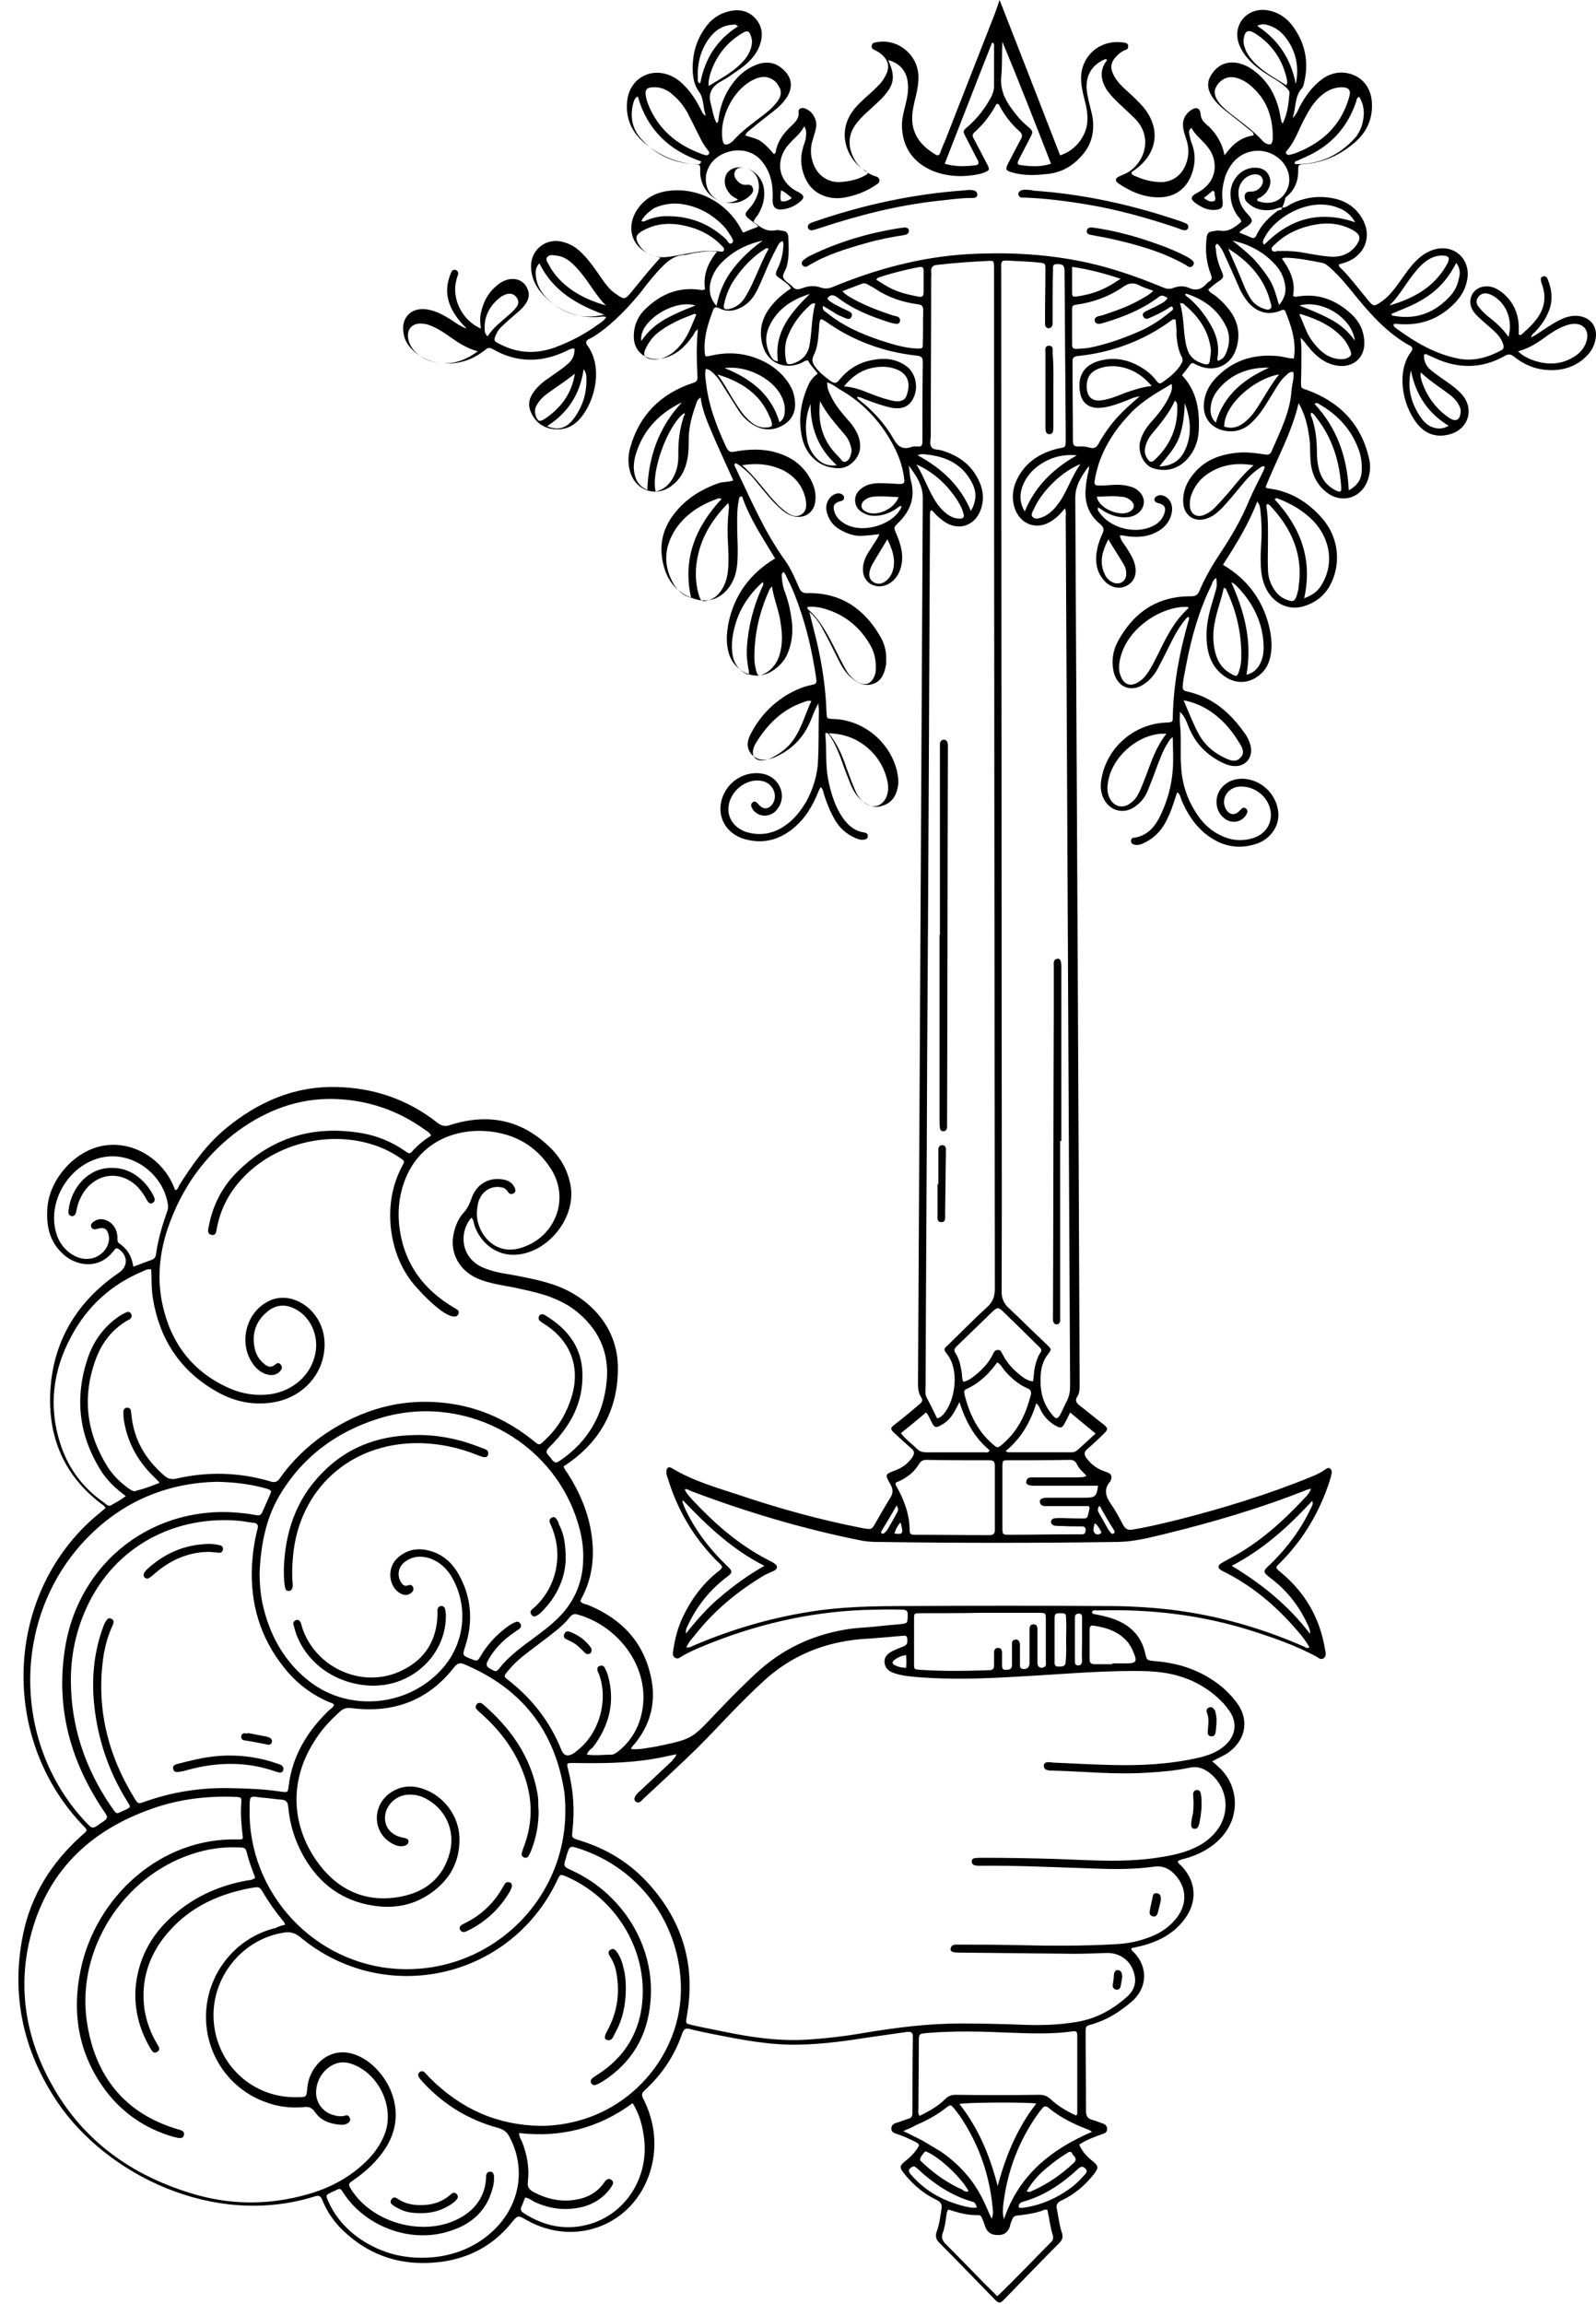 <?xml version="1.0" encoding="UTF-8"?><svg xmlns="http://www.w3.org/2000/svg" xmlns:xlink="http://www.w3.org/1999/xlink" height="578.4" preserveAspectRatio="xMidYMid meet" version="1.0" viewBox="99.9 9.6 400.9 578.4" width="400.9" zoomAndPan="magnify"><g id="change1_1"><path d="M422,61.7c0.9,0.1,1.6-0.6,2.4-1c3.6-1.7,7.4-2.1,11.3-1.1c2.9,0.8,5.1,2.5,6.5,5.1c2.4,4.3,0.5,9-4.1,10.7 c-0.6,0.2-1.3,0.4-1.9,0.6c0,0.7,0.5,0.9,0.9,1.3c2.3,2.4,4.3,5.1,6.4,7.6c1.4,1.7,1.5,1.7,3.3,0.5c1.5-1,2.6-2.3,3.7-3.7 c1.5-2,2.8-4.1,4.5-6c1.6-1.7,3.4-3.1,5.7-3.6c4.7-1,8.5,2.6,7.8,7.4c-0.4,2.6-1.6,4.7-3.5,6.5c-3.5,3.5-7.8,5.2-12.8,5 c-0.7,0-1.3-0.1-2-0.1c-0.1,0-0.1,0-0.2,0.1c-0.2,0.6,0.4,0.8,0.7,1.1c4.8,3.5,9.9,6.5,15.9,7.6c3.7,0.6,7.1-0.4,10.3-2.1 c0.7-0.3,0.8-0.8,0.6-1.5c-0.3-1-0.8-1.8-1.5-2.6c-1-1.1-2.2-2-3.3-3c-1-0.9-2.1-1.8-2.8-2.9c-1.7-2.7,0-6,3.2-6.1 c1.6-0.1,2.9,0.6,4.1,1.5c2.7,2.2,4.1,5.1,4.2,8.6c0,0.7,0,1.3,0,2c0.6,0.3,0.9-0.2,1.2-0.5c1.3-1.1,2.5-2.3,3.5-3.7 c1.7-2.4,2.2-5,1.3-7.9c-0.1-0.4-0.3-0.8-0.4-1.2c-0.1-0.6-0.2-1.1,0.5-1.3c0.6-0.2,1,0.2,1.2,0.8c1,2.5,1.3,4.9,0.4,7.5 c-0.8,2.2-2.1,4.1-3.7,5.7c-0.3,0.3-0.8,0.6-0.9,1.3c1.1-0.5,1.9-1.1,2.8-1.7c1.8-1.2,3.6-2.4,5.6-3.2c1.4-0.5,2.9-0.7,4.4-0.3 c2.2,0.6,3.5,2.3,3.5,4.6c-0.1,1.8-0.7,3.4-1.9,4.8c-2.2,2.5-5.1,3.8-8.4,4c-3.8,0.2-7.2-0.9-10.2-3.3c-0.9-0.7-1.5-0.8-2.5-0.2 c-5.7,3.2-11.6,3.2-17.5,0.5c-0.7-0.3-1.5-0.7-2.2-1c-0.1,0-0.2,0-0.5,0.1c-0.1,1.6,0.5,2.9,1.7,3.9c1.3,1.1,2.7,2,4.1,3 c1.3,0.9,2.5,1.8,3.6,3c3.4,3.7,1.8,9-3.2,10.2c-3.2,0.8-5.9-0.2-7.9-2.7c-3.9-4.9-5.2-13.2-1.6-18c0.6-0.8,0.5-1.3-0.4-1.7 c-5.2-2.9-9.2-7.2-13-11.8c-2.2-2.7-4.3-5.4-6.9-7.7c-0.6-0.5-1.1-1-1.9-1.2c-3.2-0.6-6.4-1.3-9.6-1.3c-0.1,0-0.2,0.1-0.6,0.2 c2,2.8,3.5,5.8,2.8,9.3c0.2,0.3,0.5,0.3,0.8,0.3c5.3-1,9.9,0.7,13.8,4.3c2,1.8,3.2,4.2,3.3,7c0.2,4-2.8,6.6-6.8,6 c-3.1-0.5-5.4-2.4-7.3-4.8c-0.6-0.7-1.1-1.5-1.9-2.2c0.1,1,0.2,2.1,0.2,3.1c0,2.6,0,5.3-0.1,7.9c0,1.7,0,1.6,1.5,2.1 c8.2,3,13.6,8.5,15.6,17.2c0.4,1.7,0.3,3.4-0.2,5c-1.4,4.9-6.7,6.6-10.6,3.4c-2.5-2-3.7-4.8-3.9-7.9c-0.2-2.1,0-4.2-0.4-6.3 c-0.4-2.7-1-5.3-2.6-8.1c-1.8,7.7-5.6,14.2-8.3,21.1c0.2,0.1,0.3,0.3,0.5,0.3c5.6,0.6,10.1,3.4,13.7,7.5c4.3,4.9,4.9,11.8,1.8,17.2 c-1.5,2.5-3.7,4.1-6.4,4.9c-3.3,1-6.5-0.2-8.6-3c-1.6-2.2-2.1-4.7-2.2-7.3c-0.1-1.8,0-3.6,0.1-5.5c0.2-2.8,0.1-5.5-0.2-8.3 c-0.1-0.7-0.1-1.3-0.8-2.2c-2.2,5.8-5.4,10.9-8.6,15.9c6,3.5,9.8,8.6,11.5,15.1c0.7,2.8,1,5.6,0.3,8.4c-0.4,1.5-1.1,2.8-2.2,3.8 c-2.6,2.4-5.9,2.8-8.9,0.9c-2.9-1.9-4.3-4.7-4.7-8.1c-0.4-3.3,0.1-6.5,1-9.6c0.4-1.4,0.8-2.7,1.2-4.1c0.3-1,0.3-1.9,0.1-3.1 c-0.8,0.5-1,1.2-1.2,1.8c-3.1,6.3-5,13-6.3,19.8c-0.3,1.8-0.8,3.6-0.9,5.4c-0.1,0.9,0.1,1.3,1.1,1.5c6.3,1.4,10.8,5.3,14.4,10.4 c0.7,0.9,1.2,2,1.5,3.1c0.8,3-1.2,5.5-4.3,5.2c-1.1-0.1-2.1-0.5-3.1-1c-3.7-1.9-6.4-4.7-8-8.5c-0.6-1.4-1-2.9-2.3-4.1 c0,1-0.1,2.1,0,3.1c0.4,3.6,0,7.3,0.3,10.9c0.3,4.6,1.8,8.8,4.6,12.6c1.3,1.7,2.8,3.1,4.7,4.1c2.7,1.5,5.5,1.9,8.4,1.1 c4.3-1.1,6.1-5.4,3.9-9.3c-1.5-2.5-4.3-4-7.2-3.7c-2.6,0.3-4.3,2.8-3.4,5.1c0.8,2,2.4,2.4,3.8,0.8c0.5-0.5,0.9-0.9,1.5-0.4 c0.6,0.5,0.3,1.1,0,1.6c-1.2,1.9-3.7,2.3-5.5,0.8c-2.5-1.9-2.6-6-0.1-8.2c1.3-1.2,2.9-1.7,4.7-1.7c4.7,0.1,8.6,3.9,9,8.5 c0.3,3.5-2.1,6.8-5.7,7.9c-3.2,1-6.4,0.9-9.5-0.6c-4.5-2.2-7.2-6-9.1-10.4c-0.3-0.7-0.3-1.5-1.1-2c-0.3,0.9-0.6,1.8-0.9,2.7 c-0.6,1.9-1.4,3.8-2.4,5.5c-1.3,2.1-3,3.6-5.2,4.6c-0.6,0.3-1.3,0.5-2,0.4c-0.6-0.1-1.1-0.3-1.1-1c0-0.6,0.4-0.8,0.9-0.8 c3.1-0.5,5-2.6,6.3-5.2c1.9-3.8,3-7.8,3.3-12c0.2-2.6,0-5.2,0-8c-0.7,0.3-1,1-1.3,1.5c-1.2,1.8-1.9,3.9-2.7,5.9c-0.7,2-1.5,4-2.3,6 c-0.6,1.5-1.5,2.7-2.8,3.7c-3,2.5-7,1.5-8.5-2.2c-0.6-1.5-0.6-3-0.3-4.6c1.4-7.8,8.2-13.7,16.2-14c1.7-0.1,1.7-0.1,1.7-1.7 c0.2-8.1,1.7-16,3.9-23.7c0.1-0.3,0.3-0.6,0.1-1.1c-0.5,0-0.7,0.5-1,0.8c-1.3,1.6-2.4,3.5-3.3,5.3c-1.1,2.2-2.2,4.4-3.3,6.5 c-0.8,1.6-1.9,3-3.3,4c-3.4,2.6-7.1,1.1-8-3c-0.5-2.5-0.2-5,1-7.3c3.9-7.3,9.8-11.5,18.3-11.5c1.2,0,1.8-0.2,2.3-1.4 c1.4-3.3,3.2-6.4,5.2-9.4c2.8-4.2,5.3-8.5,7.2-13.1c1.1-2.6,2.4-5,3.6-7.5c0.2-0.4,0.3-0.7,0.4-1.1c-0.6-0.4-0.9,0.1-1.3,0.3 c-1.8,1.2-3.2,2.7-4.5,4.3c-1.6,1.9-3.2,3.9-4.9,5.7c-1,1-2,1.9-3.2,2.4c-3.3,1.6-6.5-0.2-6.6-3.9c-0.1-2.9,1.1-5.4,3-7.5 c3-3.4,7-4.6,11.4-4.9c2.1-0.1,4.2,0.2,6.2,0.5c0.8,0.1,1.3,0,1.6-0.8c2.1-4.9,4.6-9.6,5-15.1c0.1-1.6,0.7-3.2,0.5-4.8 c-0.9-0.2-1.4,0.4-1.9,0.9c-1,0.8-1.7,1.9-2.4,3c-1.1,1.8-2.2,3.6-3.3,5.3c-1,1.5-2.2,2.9-3.6,4.1c-1.7,1.3-3.6,1.8-5.7,1.5 c-3.6-0.5-5.9-3.2-5.6-6.9c0.2-2.4,1.2-4.4,2.8-6.2c4.3-4.6,9.6-6.3,15.8-5.7c1.3,0.1,2.6,0.6,4,0.6c0.7-4.4-0.7-8.3-2.2-12 c-0.5-0.4-0.7-0.2-0.9-0.1c-3.1,1.3-5.8,0.7-8.1-1.7c-1-1.1-1.8-2.4-2.4-3.7c-1.2-2.8-2.5-5.6-3.7-8.3c-0.5-1.1-1-2.2-1.9-3 c-0.7,0.3-0.5,0.8-0.4,1.2c0.1,1.9,0.6,3.7,1.4,5.5c0.7,1.6,0.6,1.9-0.8,2.8c-0.9,0.6-1.7,1.3-2.5,2c0.4,0.8,1,1,1.6,1.4 c1.7,1.3,3.2,2.9,4.4,4.7c1.7,2.8,2,5.7,1,8.8c-1.3,4.1-5.3,5.9-9.2,4.3c-0.4-0.2-0.8-0.3-1.1-0.5c-0.5-0.3-0.9-0.4-1.3,0.2 c-0.6,0.9-1.3,1.7-2,2.6c3.8,4,4.5,9,4.2,14.2c-0.2,2.7-1.2,5.1-3.1,7.1c-2.3,2.3-5.1,3-8.2,2.1c-2.5-0.7-4.1-4.1-3.4-6.8 c0.5-1.9,1.6-3.6,2.9-5c1.7-1.9,3.3-3.9,4.4-6.3c0.4-0.9,0.9-1.8,0.6-3.1c-3.6,2.1-7.1,4.1-10,7c-3.7,3.8-6.6,8-8.3,13 c-0.4,1.4-0.8,2.7-1,4.1c-0.2,1.2,0,1.4,1.3,1.4c1.5,0,3-0.2,4.5-0.2c1.2,0,2.4,0.2,3.6,0.6c1.9,0.7,3.1,2.4,2.9,4 c-0.1,1.7-1.7,3.2-3.7,3.5c-2.2,0.3-4.3-0.3-6.2-1.4c-0.5-0.3-1-0.7-1.5-1c-0.4,0.6,0.1,1,0.3,1.3c2.7,3.9,9,5.5,13.3,3.4 c1.3-0.6,2.4-1.6,2.9-3c0.6-1.6,0.2-2.4-1.5-2.8c-0.4-0.1-0.8-0.3-0.9-0.7c-0.1-0.5,0.2-0.9,0.7-1.1c0.6-0.3,1.2-0.2,1.7,0 c1.4,0.6,2.2,2.1,2,3.8c-0.3,2.2-1.5,3.9-3.4,5c-2.5,1.5-5.2,1.7-8,1.3c-0.5-0.1-0.9-0.2-1.4-0.2c-0.1,0-0.1,0-0.3,0.1 c0.2,1.1,1,2,1.6,2.9c0.8,1.3,1.7,2.6,2.1,4.1c0.7,2.4,0,4.5-1.9,5.5c-1.8,1-4.1,0.6-5.7-1.2c-2.2-2.4-2.4-5.3-1.7-8.4 c0.3-1.2,0.7-2.3,1.2-3.4c0.5-1,0.4-1.6-0.5-2.4c-2.8-2.2-4-5.3-3.7-8.8c0.1-1.4,0.3-2.9,0.7-4.4c0.1-0.4,0.2-0.9,0.1-1.4 c-1.7,2.4-3.4,4.7-3.4,8c0.4,74.2,0.8,148.5,1.1,222.7c0,1,0,2-0.6,2.9c-0.5,0.8-0.4,1.4,0.4,2.1c2.1,1.6,4.1,3.3,6.2,4.9 c1.1,0.9,1.2,1.2,0.2,2.2c-1.4,1.4-2.8,2.7-4.3,4c-0.8,0.7-0.8,1.3-0.3,2.1c1.1,1.5,2.5,2.7,4.2,3.3c0.4,0.2,0.9,0.3,1.3,0.5 c0.9,0.4,1.1,1,0.7,2c0,0.1-0.1,0.1-0.1,0.2c-1.7,1.9-1.2,3.7,0.1,5.6c1.2,1.7,2.1,3.4,3.1,5.3c0.6,1.1,1.3,1.4,2.4,1.2 c3.7-0.6,7.4-1.5,11.1-2.4c11.5-2.9,22.9-6.4,33.9-10.9c1.2-0.5,2.3-1,3.4-1.8c0.3-0.2,0.7-0.5,1.1-0.3c0.4,0.3,0.6,0.7,0.5,1.2 c-0.1,0.7-0.3,1.3-0.5,2c-2.5,7.7-6.5,14.5-12.2,20.3c-0.3,0.3-0.7,0.7-1,1c-0.1,0.1-0.1,0.2-0.2,0.4c0.2,0.6,0.8,0.9,1.2,1.3 c6,5,9.7,11.3,11,19.1c0,0.1,0.1,0.3,0.1,0.4c0.1,0.7,0.3,1.5-0.4,2c-0.7,0.5-1.3-0.1-1.8-0.4c-5.2-2.8-10.7-4.7-16.3-6.5 c-12.6-4-25.6-5.5-38.8-5.1c-0.4,0-0.9-0.2-1.3,0.3c0,0.7,0.6,0.6,1,0.7c2.1,0.4,4.1,0.9,6,1.8c3.5,1.7,5.6,4.4,6.4,8.1 c0.4,1.6,0.4,1.6,2.1,1.8c5.7,0.4,11,2,15.7,5.4c2,1.4,3.7,3.1,5.2,5.1c3.1,4.2,2.3,9.1-1.9,12.3c-1.3,1-2.8,1.5-4.3,2.4 c0.6,0.5,1.1,0.9,1.6,1.4c4.6,4.1,5.4,10.9,2,16c-2.3,3.4-5.6,5.4-9.4,6.7c-0.9,0.3-2,0.4-2.9,1c0.3,0.7,0.9,1,1.3,1.5 c3.4,3.8,3.6,8.7,0.6,12.8c-2.8,3.9-6.8,5.9-11.3,7c-0.6,0.1-1.2,0.3-1.8,0.4c-0.1,0-0.3,0.1-0.4,0.1c-0.1,0.6,0.4,0.8,0.7,1.1 c3.5,3.7,3.3,8.8-0.5,12.2c-3,2.6-6.3,4.7-10.1,5.8c-1.6,0.4-1.6,0.5-1.6,2.1c0,6.6,0.1,13.1,0.1,19.7c0,1.2,0.4,1.9,1.6,2.2 c0.8,0.2,1.5,0.5,2.3,0.8c0.8,0.2,1.4,0.6,1.4,1.5c0,0.9-0.7,1.1-1.3,1.3c-2,0.7-3.9,1.4-5.7,2.6c0.7,1.7,1.9,3,3.3,4.1 c1.6,1.3,1.6,1.7,0.4,3.3c-2.2,2.8-4.9,5.1-8.1,6.6c-1.1,0.5-1.5,1.1-1.2,2.3c0.4,1.9,0.6,3.9,1.2,5.7c0.4,1.1,0.2,1.9-0.6,2.7 c-4.6,4.6-9.1,9.3-13.6,13.9c-1.3,1.4-1.6,1.4-2.9,0c-4.5-4.6-9-9.3-13.6-13.9c-0.9-0.9-1.1-1.7-0.7-2.9c0.7-1.8,0.9-3.8,1.2-5.7 c0.2-1.1-0.2-1.7-1.2-2.2c-3.2-1.5-5.8-3.7-8-6.4c-1.5-1.8-1.4-2.2,0.4-3.6c1-0.8,1.8-1.6,2.5-2.6c0.9-1.3,0.9-1.4-0.5-2.1 c-1.4-0.7-2.9-1.4-4.5-1.9c-0.6-0.2-1.3-0.4-1.3-1.3c0-0.9,0.6-1.3,1.4-1.5c1-0.3,1.9-0.7,2.9-1c0.8-0.2,1-0.7,1-1.5 c0-6.4,0-12.7,0.1-19.1c0-1-0.4-1.3-1.4-1.2c-3.3,0.5-6.5,0.9-9.8,1.4c-5.7,0.9-11.5,1.7-17.3,1.8c-7.3,0.2-14.4-1.2-21.5-2.6 c-2-0.4-4-0.8-5.9-1.3c-1-0.3-1.6-0.1-2,1c-1.9,5.6-5.1,10.4-9.5,14.4c-0.9,0.8-0.7,1.4-0.2,2.3c2.6,5.3,3.4,10.9,2,16.7 c-3.5,14.3-18.7,20.8-31.5,13.5c-2.1-1.2-2.1-1.2-3.7,0.7c-4.5,5.6-10.4,8.8-17.4,9.8c-9.7,1.3-18.2-1.2-25.3-8.2 c-2.1-2.1-3.7-4.5-4.8-7.2c-0.4-1-0.8-1.4-1.9-1c-25.5,8-52.5-5.6-64.7-23.7c-8.6-12.8-11.7-26.9-8.6-42.1 c2-9.8,7.1-17.9,14.5-24.6c1.9-1.7,1.9-1.3,0.1-3.2c-20.4-21.8-19.1-56.9,2.9-76.5c1.1-0.9,2.1-1.8,3.2-2.7 c-0.2-0.6-0.7-0.8-1.1-1.1c-9.1-6.9-13.2-16.3-12.8-27.5c0.5-13,6.6-23.2,17.3-30.5c2.2-1.5,2.3-4.1,0.1-5.8 c-0.4-0.3-0.8-0.5-1.2,0c-0.1,0.2-0.2,0.3-0.4,0.5c-3.7,4.7-9.5,3.6-12.7,0.5c-3.3-3.1-4.1-7-3.8-11.3c0.4-7,6.4-14,13.2-15.6 c7.1-1.7,14.7,2.2,18.1,9.1c0.3,0.6,0.5,1.2,0.8,1.9c0.7-0.2,0.8-0.7,1-1.2c3.3-5.2,6.8-10.2,11.6-14.2c8.1-6.7,17.3-10.8,28-10.5 c9.3,0.2,17.8,3.1,25.2,8.9c1.1,0.9,2,1.1,3.4,0.6c9.5-3,18-1.3,25.2,5.9c2.7,2.7,4.4,5.9,5,9.8c1.1,7.9-5.9,16.5-13.9,16.9 c-4.5,0.3-8.7-2.7-10.3-7.3c-0.2-0.7-0.2-1.5-0.8-2c-3.2,3.7-2.7,10.2,3.1,12.6c2,0.8,4.1,1.3,6.3,1.6c3.8,0.7,7.6,1.4,11.2,2.6 c8.6,2.9,16,10.2,16.2,20.4c0.2,9.9-3.7,18-11.7,23.9c-0.6,0.4-1.2,0.9-1.9,1.3c0.1,0.7,0.6,1.2,1,1.8c3,4.7,5.2,9.8,6,15.4 c0.8,5.6,0.2,11-2.6,16.1c-0.1,0.2-0.2,0.4-0.2,0.6c0.5,0.7,1.4,0.7,2.1,1c8.4,3.5,13.9,9.4,15.7,18.4c1.2,6-0.2,11.5-4.1,16.3 c-0.3,0.4-0.8,0.7-1,1.4c2.1,0.2,4.1-0.3,6.1-0.6c0.7-0.1,1.3-0.3,2-0.4c6.9-1.5,7.4-1.8,12.3-7c3.6-3.8,7.3-7.6,11.2-11.2 c6.2-5.7,13.4-9.2,21.7-10.7c3.1-0.6,6.3-0.6,9.5-1c1.7-0.2,3.5-0.3,5.2-0.5c1.4-0.2,1.4-0.2,1.5-1.6c0-0.2,0-0.4,0-0.6 c0.1-1-0.3-1.4-1.4-1.4c-3.4-0.1-6.8,0-10.1,0.1c-13.7,0.6-26.8,3.7-39.5,8.9c-1.9,0.8-3.9,1.6-5.7,2.7c-0.5,0.3-1,0.8-1.7,0.4 c-0.7-0.4-0.6-1.2-0.5-1.8c0.4-2.8,1.1-5.6,2.3-8.2c2.1-4.5,5-8.5,8.9-11.6c0.4-0.3,0.9-0.6,1.1-1.2c-0.3-0.7-0.9-1.1-1.5-1.7 c-5.7-5.8-9.7-12.6-12.1-20.4c-0.2-0.6-0.5-1.3-0.4-2c0.1-0.9,0.6-1.2,1.4-0.7c5.3,3.2,11.3,4.9,17.1,6.8 c9.8,3.3,19.9,6.1,30.1,8.1c0.3,0.1,0.7,0.1,1,0.2c2,0.3,2,0.3,3-1.5c1.2-2.1,2.4-4.2,3.7-6.3c0.7-1.1,0.6-2.1,0-3.2 c-1.5-2.6-1.4-2.6,1.3-3.6c1.8-0.7,3.2-1.8,4.2-3.3c0.5-0.8,0.6-1.4-0.2-2.1c-1.4-1.2-2.8-2.5-4.2-3.8c-1.3-1.2-1.2-1.4,0.1-2.4 c2.1-1.6,4.1-3.3,6.1-5c0.6-0.5,0.9-1,0.4-1.7c-0.8-1.2-0.8-2.5-0.8-3.9c0.4-74,0.8-147.9,1.2-221.9c0-3.3-1.7-5.6-3.5-8.1 c0.2,1.4,0.2,2.8,0.6,4.1c1,4-0.3,7.3-3.1,10.1c-1.3,1.3-1.4,1.3-0.6,3c1.1,2.7,1.9,5.3,1.1,8.3c-0.4,1.5-1.2,2.9-2.5,3.8 c-1.6,1.2-3.6,1.3-5.1,0.4c-1.6-1-2.1-2.6-1.9-4.4c0.2-1.7,1-3.1,1.9-4.4c0.7-1.2,1.6-2.3,2.2-3.7c-1.5,0.2-2.7,0.3-4,0.4 c-2.2,0.2-4.1-0.5-6-1.6c-1.7-1-2.7-2.4-3.2-4.3c-0.5-1.8,0.3-3.6,1.7-4.4c0.6-0.3,1.3-0.5,1.9-0.2c0.5,0.2,0.8,0.6,0.7,1.1 c-0.1,0.5-0.4,0.6-0.8,0.7c-1.6,0.4-2.1,1.1-1.6,2.7c0.4,1.2,1.2,2.1,2.3,2.8c4.8,3.1,13,0.2,14.6-4.2c-0.6-0.2-0.8,0.3-1.2,0.5 c-1.7,1.2-3.6,1.9-5.7,1.9c-0.9,0-1.7-0.2-2.5-0.6c-1.3-0.6-2.2-1.6-2.3-3.1c-0.1-1.5,0.7-2.6,1.9-3.4c1.2-0.8,2.6-1.1,4.1-1.1 c1.6,0,3.2,0.1,4.9,0.2c1.4,0,1.6-0.1,1.4-1.5c-0.4-3.3-1.6-6.3-3.2-9.1c-3.1-5.5-7.4-10-12.9-13.1c-1-0.6-1.9-1.4-3.2-1.8 c-0.1,1.3,0.4,2.4,0.9,3.4c1,2.1,2.5,4,4.1,5.8c1.1,1.2,2.1,2.5,2.7,4c1.2,3,0.5,5.7-2.1,7.5c-1.3,0.9-2.8,1-4.3,0.7 c-3.8-0.5-6.9-3.6-7.7-7.9c-0.9-4.4-0.2-8.6,1.6-12.7c0.5-1.2,1.3-2.2,2.4-3c-0.8-1.2-1.9-2.1-2.4-3.3c-0.8-0.1-1.3,0.5-1.9,0.7 c-4.1,1.7-8.2-0.1-9.5-4.4c-0.9-3.1-0.5-6,1.2-8.7c1.5-2.3,3.5-4.1,5.9-5.7c-0.6-1.1-1.6-1.6-2.5-2.3c-1.5-1-1.6-1.2-0.8-2.8 c0.9-1.9,1.3-3.8,1.4-5.9c0-0.3,0-0.5-0.3-0.9c-0.7,0.3-1.1,1.1-1.4,1.7c-1.1,2.1-2.1,4.2-3,6.4c-0.7,1.6-1.3,3.1-2.1,4.6 c-0.7,1.4-1.7,2.6-3,3.5c-2,1.3-4.1,1.8-6.3,0.7c-1.1-0.5-1.4-0.2-1.7,0.8c-1.2,3.2-2.2,6.4-2,9.9c0.1,1.5,0.1,1.5,1.5,1.2 c3.9-0.9,7.6-0.8,11.4,0.6c3,1.1,5.5,2.8,7.5,5.3c1,1.3,1.8,2.7,2.1,4.3c0.6,2.8,0.1,5.3-2.4,7c-2.6,1.7-5.4,1.7-8,0.1 c-1.6-1-2.8-2.3-3.8-3.9c-1.3-2-2.5-4-3.8-6c-0.6-1-1.2-1.9-2.1-2.8c-0.6-0.6-1.1-1.1-2.1-1.3c-0.3,1.1-0.1,2.1,0,3.1 c0.6,5.9,2.7,11.4,5.2,16.7c0.5,1,1,1.2,2,1c3.6-0.7,7.3-0.8,10.8,0.3c3.9,1.2,6.9,3.5,8.7,7.4c0.7,1.5,1,3.1,0.8,4.7 c-0.3,2.9-2.7,4.5-5.5,3.8c-1.6-0.4-2.9-1.5-4-2.6c-1.9-1.8-3.5-3.9-5.2-5.9c-1-1.3-2.1-2.5-3.4-3.5c-0.6-0.5-1.2-1.1-2-1.3 c-0.5,0.5,0,0.9,0.1,1.2c3.8,7.9,7.2,16,12.4,23.2c1.5,2.1,2.5,4.5,3.5,6.8c0.5,1.1,1,1.5,2.3,1.4c8.4-0.1,14.3,4.1,18.3,11.2 c1,1.8,1.4,3.8,1.3,5.9c0,0.4,0,0.8-0.1,1.2c-0.4,2-1.1,3.8-3.2,4.5c-2.1,0.7-3.8-0.2-5.4-1.5c-1.4-1.2-2.4-2.7-3.2-4.4 c-1.3-2.5-2.5-5.1-3.9-7.6c-0.8-1.6-1.8-3.1-3.5-4.6c0.7,2.7,1.2,4.9,1.8,7.2c1.4,5.9,2.3,11.8,2.5,17.8c0.1,1.9,0,1.8,1.7,1.9 c7.5,0.2,14.2,5.7,16,13c0.3,1.4,0.5,2.8,0.2,4.2c-0.4,2.1-1.5,3.8-3.6,4.5c-2,0.8-3.8,0.2-5.4-1.2c-1.3-1.1-2.1-2.4-2.8-4 c-0.8-2-1.6-4-2.3-6.1c-0.7-1.8-1.4-3.7-2.4-5.3c-0.4-0.6-0.7-1.3-1.2-1.6c-0.4,0-0.5,0.1-0.5,0.2c0.4,3.8,0,7.6,0.7,11.3 c0.6,3.1,1.5,6.2,3.1,8.9c1.4,2.3,3.2,4.2,6,4.6c0.5,0.1,0.9,0.3,0.9,0.9c0,0.7-0.6,0.9-1.1,0.9c-0.7,0.1-1.3-0.1-2-0.4 c-2.3-1-4.1-2.6-5.3-4.8c-1.1-1.9-1.9-4-2.6-6.1c-0.2-0.6-0.2-1.3-0.8-1.9c-0.5,0.6-0.6,1.2-0.9,1.8c-1.3,3.1-3,5.9-5.5,8.1 c-3.6,3.2-7.8,4.5-12.6,3.2c-5.9-1.6-8-7.7-4.6-12.7c2.1-3.1,6.2-4.6,9.6-3.6c3.7,1.1,5.4,5.3,3.3,8.4c-1.4,2.2-4.1,2.6-5.9,1 c-0.2-0.2-0.4-0.4-0.5-0.6c-0.4-0.6-0.7-1.3,0-1.8c0.6-0.5,1,0.1,1.5,0.6c1.2,1.4,2.6,1.2,3.6-0.4c1.2-2.1-0.1-4.9-2.6-5.5 c-4.4-1-9,3.1-8.6,7.6c0.2,2.5,2.2,4.6,4.9,5.3c3.4,0.9,6.6,0.2,9.4-1.8c2.2-1.5,3.8-3.6,5.2-5.9c1.8-3.3,2.9-6.9,3-10.6 c0.2-4.1,0.1-8.2,0.2-12.4c0-0.4-0.1-0.8-0.1-1.7c-1,1.6-1.4,3-2,4.4c-1.6,3.8-4.2,6.7-7.9,8.6c-0.6,0.3-1.2,0.6-1.9,0.8 c-1.8,0.6-3.5,0.5-4.9-0.9c-1.4-1.5-1.3-3.2-0.5-4.9c2.2-4.4,5.4-7.9,9.7-10.4c1.8-1,3.6-1.8,5.6-2.2c1.4-0.3,1.5-0.4,1.3-1.9 c-0.8-5.3-1.9-10.6-3.6-15.8c-1-3.1-2.1-6.1-3.6-9c-0.3-0.6-0.5-1.3-1-1.7c-0.6,0.4-0.4,1-0.4,1.5c0.1,1.4,0.4,2.7,0.9,3.9 c0.8,2.2,1.3,4.5,1.6,6.9c0.3,2.5,0.1,4.9-0.7,7.2c-0.6,1.9-1.7,3.5-3.3,4.7c-5.1,4.1-10.4,0.5-11.7-3.4c-0.9-2.7-0.7-5.4-0.2-8 c1.5-7.1,5.4-12.4,11.7-16.2c-3-5-6.4-10-8.3-15.6c-0.9,0.1-0.7,0.6-0.8,0.9c-0.6,2.8-0.4,5.6-0.4,8.5c0.1,2.5,0.2,5,0,7.5 c-0.2,2.1-0.7,4-1.9,5.7c-2.1,3.1-5.5,4.3-9,3.1c-4.2-1.4-6.7-4.4-7.7-8.7c-1.2-5,0-9.5,3.4-13.4c2.8-3.3,6.5-5.5,10.5-6.9 c1.1-0.4,2.4-0.2,3.7-0.7c-1.6-3.5-3.1-6.8-4.6-10.2c-1.4-3.4-3.1-6.7-3.6-10.6c-0.9,0.5-1,1.2-1.2,1.8c-1,2.8-1.8,5.7-1.8,8.7 c0,1.6,0,3.2-0.3,4.8c-0.5,2.7-1.6,5-3.8,6.7c-3.8,3.1-8.9,1.6-10.5-3c-0.7-2.1-0.7-4.3-0.1-6.4c2.3-8.2,7.6-13.5,15.6-16.2 c1-0.3,1.4-0.6,1.3-1.7c-0.2-3.9-0.3-7.8,0.1-11.8c-0.8,0.4-0.9,1.2-1.4,1.8c-1.4,1.9-3,3.7-5.2,4.7c-1,0.5-2,0.8-3.1,0.9 c-3.6,0.4-6.4-2-6.4-5.6c0-2.7,1-5.1,2.9-6.9c3.9-3.8,8.5-5.7,14-4.8c0.3,0,0.5,0.1,1-0.2c-0.5-3.4,0.6-6.5,3-9.4 c-1.9-0.3-3.5,0-5,0.2c-1.1,0.1-2.1,0.5-3.2,0.6c-2.2,0.1-3.8,1.2-5.3,2.7c-2,2-3.8,4.2-5.5,6.5c-2.7,3.3-5.6,6.4-8.9,9.1 c-1.3,1-2.6,2-4,2.7c-0.9,0.4-1.3,0.9-0.6,1.8c3.8,5.2,2.1,13.7-1.9,18.3c-2,2.3-4.5,3.1-7.5,2.5c-2.5-0.6-4.1-2.2-5-4.5 c-0.6-1.7-0.2-3.2,0.8-4.6c1-1.5,2.5-2.7,4-3.7c1.5-1.1,3.1-2.1,4.6-3.4c1.2-1,1.8-2.3,1.7-3.9c-0.8-0.1-1.3,0.3-1.8,0.5 c-6.3,3.1-12.6,3.2-18.8-0.4c-0.9-0.5-1.3-0.2-1.9,0.3c-3,2.4-6.5,3.6-10.4,3.3c-3.2-0.2-6-1.4-8.2-3.8c-0.9-1-1.6-2.2-1.8-3.6 c-0.8-4,1.9-6.8,6-6.1c2.3,0.4,4.2,1.5,6.1,2.7c1.2,0.8,2.3,1.6,3.7,2.1c-0.3-0.4-0.7-0.8-1.1-1.2c-1.6-1.8-2.9-3.7-3.5-6.1 c-0.6-2.3-0.2-4.6,0.7-6.7c0.2-0.6,0.6-0.9,1.2-0.7c0.6,0.2,0.7,0.8,0.5,1.3c-0.1,0.3-0.2,0.6-0.3,1c-1.4,4.7,1.3,10.3,6.1,12.4 c-0.2-1.5-0.3-2.9,0.1-4.3c0.6-2.6,1.8-4.8,3.9-6.5c0.9-0.8,2-1.4,3.2-1.6c1.9-0.3,3.5,0.5,4.3,2c0.9,1.6,0.6,3.1-0.5,4.5 c-0.8,1.1-1.9,1.9-2.9,2.8c-1,0.8-1.9,1.7-2.9,2.6c-0.5,0.5-0.9,1-1.2,1.6c-0.9,1.9-0.9,2,1,2.9c4.3,2.2,8.8,2.4,13.4,0.8 c4.1-1.5,7.9-3.5,11.4-6.1c0.6-0.4,1.2-0.8,1.7-1.6c-0.9-0.3-1.6,0-2.3,0c-5,0.2-9.3-1.4-12.9-4.9c-2.2-2.1-3.7-4.7-3.7-7.9 c0-4,3.5-6.9,7.4-6.2c2,0.4,3.7,1.3,5.1,2.7c1.5,1.4,2.7,3,3.9,4.7c0.7,1,1.4,2,2.1,3c0.8,1,1.6,2,2.7,2.7c2.2,1.6,2.4,1.6,4.1-0.5 c2.3-2.8,4.6-5.7,7.2-8.5c-0.8-0.2-1.4-0.4-2-0.6c-4.9-1.7-6.7-6.4-4.2-10.9c1.9-3.2,4.8-4.9,8.4-5.3c7.5-0.9,14.8,3.2,18.2,9.9 c0.1,0.2,0.2,0.3,0.4,0.6c1.2-0.5,2.4-1,3.8-1.5c-0.8-0.9-1.6-1.3-2.3-1.9c-1.1-0.9-1.2-1.3-0.3-2.3c0.6-0.7,1.2-1.3,1.6-2.1 c0.9-1.6,1.4-3.2,1-5c-0.3-1.8-1.8-3.2-3.5-3.5c-1.2-0.2-2.1,0.2-2.4,1c-0.4,1,0.1,1.7,0.7,2.4c0.6,0.6,1.3,1,2.2,0.9 c0.8-0.1,1.4,0.1,1.6,0.8c0.3,0.7-0.1,1.3-0.6,1.8c-1.6,1.6-3.6,2.2-5.7,1.9c-3.8-0.4-6.5-3.3-6.9-7.1c0-0.3,0-0.7,0-1 c0-1.5,0-1.5-1.5-1.6c-4.8-0.4-9-2.3-12.6-5.4c-3.3-2.8-4.8-6.5-4.2-10.8c0.7-5.2,5.7-8.1,10.6-6.1c1.6,0.6,2.9,1.7,4.1,3 c1.5,1.6,2.7,3.5,3.7,5.5c0.3,0.5,0.4,1.2,1.3,1.7c-0.8-2.3-0.4-4.4-1.8-6.2c-1.2-1.7-1.5-3.8-1.5-5.8c0-3.6,0.9-6.9,3-9.9 c1.5-2.3,3.6-3.8,6.3-4.4c2.6-0.6,4.9,0,6.6,2c1.7,2,1.8,4.3,0.9,6.7c-0.8,2.1-2.3,3.8-4.1,5.2c-1,0.8-2.1,1.5-3.1,2.2 c-0.8,0.6-1.7,1.1-2.6,1.6c-2.3,1.3-3.2,3.1-2.4,5.7c0.4,1.5,0.6,3.2,1.4,4.7c0.6-0.3,0.4-0.8,0.5-1.2c0.5-3.6,1.9-6.9,4.3-9.7 c1.5-1.8,3.4-3.1,5.6-3.9c2.5-0.8,4.7-0.3,6.5,1.5c2,1.9,2.3,4.2,0.9,6.6c-0.9,1.5-2.2,2.7-3.6,3.8c-1.8,1.4-3.6,2.8-5.4,4.3 c-0.6,0.5-1.2,0.8-1.6,1.7c1.4,0.5,2.9,0.7,4.1,1.6c1.2,0.9,2.2,2,3.1,3.1c0.6-0.3,0.5-0.9,0.6-1.3c0.6-2.3,2-4.1,3.7-5.7 c1-1,2.1-1.9,1.9-3.6c-0.1-1,1.1-1.3,2.2-0.6c1.5,0.8,2.5,2.7,2.2,4.5c-0.2,1.1-0.6,2.2-0.9,3.3c-0.6,1.9-0.5,3.9,0.2,5.8 c1.1,3,3.7,4.8,6.9,4.6c2.4-0.2,4.8-0.7,6.8-2.1c-0.3-0.7-1-0.9-1.4-1.2c-4.2-3.1-6.6-9.9-1.6-15.5c1.3-1.5,2.8-2.7,4.3-4.1 c1-1,2.1-1.9,2.8-3.2c1.6-2.5,1.3-4.5-1.1-6.3c-0.4-0.3-0.8-0.5-1.2-0.7c-0.5-0.2-1-0.5-0.8-1.2c0.1-0.7,0.7-0.7,1.2-0.8 c5.2-1,10.3,3,10.5,8.4c0.1,2.1-0.4,4.2-0.9,6.2c-0.5,2.1-0.9,4.2-0.5,6.4c0.7,3.4,2.9,5.5,5.7,7.2c0.7,0.4,1,0.1,1.2-0.5 c0.4-1.1,0.8-2.1,1.3-3.2c4-10.3,8.1-20.6,12.1-30.9c0.5-1.2,0.9-2.5,1.5-4.2c5.2,13.3,10.2,26.1,15.2,39c3.6-1.1,6.4-4.5,6.8-8.1 c0.2-1.9-0.1-3.8-0.6-5.6c-0.4-1.6-0.8-3.1-0.9-4.8c-0.5-5.8,4.1-10.4,9.9-9.9c0.3,0,0.7,0.1,1,0.1c0.5,0.1,0.9,0.3,0.9,0.9 c0,0.5-0.2,0.8-0.6,0.9c-1.1,0.4-1.9,1.1-2.6,1.9c-1.1,1.2-1.3,2.5-0.7,3.9c0.6,1.5,1.6,2.6,2.7,3.7c1.4,1.3,2.8,2.5,4.1,3.9 c5.5,5.6,4.9,12.6-1.6,17c-0.2,0.1-0.3,0.3-0.5,0.4c0.1,0.7,0.7,0.8,1.2,1c1.8,0.8,3.7,1.3,5.7,1.4c3.1,0.2,5.7-1.5,6.8-4.5 c0.8-2,0.8-4.1,0.1-6.2c-0.3-1-0.7-2-0.8-3.1c-0.2-1.8,0.5-3.2,1.9-4.2c1.4-1,2.4-0.6,2.5,1.1c0.1,0.8,0.4,1.4,0.9,1.9 c0.4,0.4,0.8,0.8,1.2,1.1c1.9,1.9,3.3,4.1,3.9,7.2c2-2.8,4.2-4.6,7.3-5c0-0.8-0.5-1-0.9-1.3c-1.8-1.5-3.6-2.9-5.4-4.3 c-1.3-1-2.6-2.1-3.7-3.5c-1.4-1.9-2-3.9-0.7-6c1.3-2.1,3.2-3.4,5.9-3.2c1.9,0.2,3.6,1,5.1,2.2c3.5,2.7,5.4,6.3,6.3,10.6 c0.1,0.7,0.2,1.3,0.4,2c0,0.1,0.1,0.2,0.3,0.5c1.2-2.4,1.5-5,1.7-7.5c0.1-0.7-0.4-1.1-0.8-1.5c-1-1-2.2-1.7-3.5-2.5 c-2.1-1.3-4.1-2.6-5.8-4.4c-1.1-1.2-2-2.5-2.6-4.1c-1.7-4.9,2.2-9.3,7.3-8.4c2.3,0.4,4.3,1.6,5.8,3.4c3.4,4.3,4.6,9.2,3.3,14.7 c-0.1,0.5-0.2,1.1-0.6,1.5c-1.8,2-1.4,4.7-2.3,7.4c1-0.9,1.3-1.8,1.7-2.7c1.3-2.4,2.8-4.6,4.9-6.4c2.1-1.8,4.6-2.7,7.3-2.1 c3.4,0.7,5.7,3.4,6,7.1c0.3,4.1-1.1,7.4-4.1,10.1c-3.6,3.2-7.9,5.2-12.8,5.6c-1.6,0.1-1.6,0.2-1.6,1.7c0,2.8-1,5-3.2,6.7 C422.4,61.2,422,61.3,422,61.7c-0.9-0.1-1.8,0.5-2.7,0.6c-2.3,0.3-4.3-0.2-6-1.8c-0.6-0.5-0.9-1.2-0.7-2c0.3-0.8,0.9-0.8,1.6-0.8 c0.9,0,1.7-0.4,2.3-1.1c0.6-0.7,0.9-1.6,0.4-2.4c-0.5-0.8-1.3-0.9-2.1-0.8c-1.9,0.2-3.6,2-3.8,4.1c-0.1,1.8,0.4,3.5,1.5,4.9 c0.4,0.6,0.9,1,1.3,1.5c0.8,1,0.7,1.5-0.3,2.3c-0.7,0.6-1.6,0.9-2.3,1.8c1.1,0.4,2,0.8,2.9,1.2c0.7,0.3,1,0.2,1.4-0.5 c1.2-2.7,3.2-4.6,5.5-6.3C421.4,62.4,421.9,62.3,422,61.7z M269.8,450c-2,0.4-4,0.9-6,1.2c-6.6,1.1-13.2,1.1-19.8,1 c-1.8,0-1.8,0-1.4,1.6c1.3,5,1.7,10.1,1.1,15.3c-0.2,1.9-0.2,1.9,1.7,2.5c6.9,2.1,12.8,5.7,17.6,11.1c8.5,9.5,11.7,20.6,9.4,33.2 c-0.3,1.7-0.3,1.7,1.4,2.1c2.6,0.6,5.2,1.1,7.7,1.6c6.7,1.4,13.4,2.4,20.3,2.1c5.2-0.3,10.4-0.9,15.5-1.8 c7.9-1.3,15.8-2.3,23.8-2.3c5.1,0,10.1,0.1,15.2,0.3c4.7,0.2,9.5,0.1,14.1-0.7c4.9-0.8,9-3.1,12.7-6.4c1.4-1.3,2.1-2.8,1.9-4.7 c-0.5-3.9-3.5-6.4-7.4-6.2c-2.6,0.1-5.3,0.2-7.9,0.2c-9.7-0.1-19.3-0.2-29-0.3c-1.5,0-2.2-0.3-2-1c0.2-1.2,1.3-1,2.1-1 c4.5,0,8.9,0,13.4,0.1c8.6,0.2,17.2,0.3,25.7-0.2c2.5-0.1,5-0.5,7.4-1.3c3.3-1,6.2-2.7,8.3-5.5c2.7-3.6,2.3-7.9-0.9-11 c-1.3-1.3-2.8-1.9-4.7-1.7c-5,0.7-10,0.7-15,0.5c-9.7-0.3-19.3-0.8-29-0.7c-0.4,0-0.8,0-1.2-0.1c-0.5-0.1-0.8-0.5-0.8-1 c0-0.5,0.3-0.8,0.8-0.8c0.6-0.1,1.2-0.1,1.8-0.1c6.3,0,12.6,0.1,18.8,0.3c8.8,0.3,17.5,1,26.3-0.5c3.2-0.5,6.2-1.2,9.1-2.7 c1.9-1,3.5-2.3,4.8-4c3.4-4.5,2.7-10.6-1.6-14.2c-1.6-1.3-3.2-2-5.4-1.5c-3.3,0.7-6.7,1-10,1.2c-8.3,0.6-16.5-0.3-24.7-0.5 c-0.3,0-0.5,0-0.8-0.1c-0.6-0.1-1-0.4-1-1.1c0-0.7,0.5-0.9,1.1-0.9c0.4,0,0.8,0,1.2,0.1c4.9,0.2,9.9,0.5,14.8,0.6 c7.3,0.2,14.6-0.2,21.7-1.8c2.5-0.6,4.8-1.4,6.7-3.1c2.7-2.4,3.2-5.7,1.1-8.7c-0.5-0.7-1-1.3-1.5-1.9c-3.6-3.8-8-6.2-13-7.3 c-3.1-0.7-6.3-0.8-9.5-0.8c-9.7,0-19.3,0.9-28.9,1.4c-8.2,0.5-16.5,0.8-24.7,0.2c-2.2-0.2-4.3-0.3-6.4-1c-1.3-0.4-2.4-1.1-2.6-2.6 c-0.2-1.6,0.9-2.5,2.2-3.1c0.8-0.4,1.6-0.7,2.4-1c1-0.4,1.2-0.8,1.1-2c-0.1-1.1-1-0.7-1.5-0.7c-3.4,0.3-6.7,0.6-10.1,0.8 c-9.1,0.8-17.2,4-24,10.1c-3,2.7-5.9,5.6-8.7,8.5c-2.8,2.9-5.5,5.8-8.3,8.6c-4.5,4.4-9.1,8.6-13.7,12.9c-0.2,0.2-0.5,0.5-0.7,0.7 c-0.4,0.3-0.9,0.3-1.3-0.1c-0.3-0.3-0.3-0.7-0.1-1.1c0.3-0.6,0.8-1.1,1.3-1.5c2.7-2.5,5.4-5.1,8.1-7.6 C268.9,451.2,269.6,450.9,269.8,450z M139.9,381.9c0-0.2,0-0.3-0.1-0.3c-0.6-0.6-1.2-1.2-1.9-1.9c-3.7-3.8-6.1-8.4-6.9-13.7 c-0.1-0.7-0.1-1.3-0.1-2c0-0.6,0.4-1,1-1c0.5,0,0.9,0.4,0.9,0.9c0,0.3,0.1,0.5,0.1,0.8c0.6,6.3,3.5,11.2,8.2,15.3 c0.9,0.8,1.8,1.1,3.1,0.8c7.9-1.8,15.8-1.6,23.6,0.7c1.2,0.4,1.8,0.1,2.5-0.9c3-4.3,6.8-7.9,11.1-10.9c9.6-6.5,20.1-9.4,31.7-7.7 c7.8,1.1,14.7,4.4,20.8,9.3c1.4,1.2,1.5,1.2,2.8-0.1c3.4-3.1,5.6-6.9,6.9-11.3c2-7-0.3-13.3-6.2-17.4c-0.6-0.4-1.3-0.8-1.8-1.2 c-0.4-0.3-0.5-0.8-0.3-1.3c0.3-0.5,0.7-0.5,1.2-0.4c0.2,0.1,0.4,0.2,0.5,0.3c5.4,3.3,9.1,7.9,9.2,14.6c0.2,7.1-2.9,12.9-7.8,17.9 c-1.6,1.6-1.6,1.6-0.1,3.3c0,0,0.1,0.1,0.1,0.2c1,1.1,1.1,1.1,2.3,0.3c7-4.8,10.8-11.5,11.6-19.9c0.7-7.4-2.2-13.3-8-17.8 c-2.1-1.6-4.5-2.7-7-3.6c-2.8-0.9-5.6-1.5-8.4-2.1c-3.1-0.6-6.3-1-9.2-2.3c-4.4-2-6.8-6.3-5.9-10.9c0.4-2.1,1.2-4.1,2.6-5.6 c1-1.1,1.5-2.3,2-3.7c1.2-3.4,4.3-5.2,7.8-4.6c1.2,0.2,2.3,0.7,2.9,1.9c0.3,0.6,0.5,1.2-0.2,1.6c-0.5,0.3-1.1,0.2-1.4-0.4 c-0.4-0.6-0.9-1-1.6-1.1c-2.2-0.5-4.4,0.6-5.4,2.6c-0.6,1.1-0.7,2.3-0.8,3.5c-0.3,4.9,4.1,11.2,11,9.1c8.7-2.6,12.5-12.4,7.5-20 c-3.7-5.7-9.1-8.7-15.8-9.3c-9.1-0.8-19.3,3.5-21.9,16.1c-0.5,2.5-0.6,5.1-0.3,7.7c1.1,9.4,6.1,16.1,14.1,20.7 c0.5,0.3,1,0.6,0.8,1.2c-0.2,0.8-0.8,0.9-1.4,0.8c-1.1-0.2-2-0.8-2.9-1.4c-2.3-1.7-4.3-3.7-6.2-5.8c-3.8-4.2-5.8-9.2-6.5-14.8 c-0.6-5.5,0.2-10.8,2.8-15.7c0.7-1.3,0.7-1.3-0.5-2.1c-1.3-0.9-2.6-1.6-4.1-2.3c-11.4-5-26-2.2-34.9,6.8c-3.6,3.6-6,7.9-7,13 c-0.1,0.3-0.1,0.7-0.2,1c-0.1,0.6-0.5,1-1.2,0.8c-0.6-0.1-0.9-0.6-0.8-1.2c0-0.4,0.1-0.8,0.2-1.2c1-5.1,3.3-9.6,7-13.3 c8.8-8.8,19.3-11.9,31.5-9.8c3.9,0.7,7.5,2.2,10.8,4.5c0.5,0.3,1,0.9,1.6,0.2c1.4-1.6,3.1-3,4.9-4.1c-0.4-0.8-1-1.1-1.6-1.5 c-6.8-4.9-14.5-7.5-22.9-7.7c-8.9-0.2-16.8,2.8-24,8c-8.5,6.3-14.3,14.6-17.7,24.6c-2.1,6.3-2.7,12.8-1.2,19.4 c2.2,9.6,7.7,16.7,16.9,20.7c3.3,1.4,6.7,1.9,10.3,1.4c5.6-0.9,10-4.8,11.1-10.1c1-4.8-1.4-9.7-5.5-11.5c-2.2-1-4.4-0.8-6.3,0.7 c-2.7,2.1-4,4.9-3.6,8.3c0.2,1.8,0.8,3.4,2.2,4.7c0.9,0.8,1.9,1.6,3.2,0.4c0.5-0.4,1-0.4,1.4,0.2c0.4,0.5,0.2,1-0.2,1.5 c-1,1.1-2.2,1.2-3.5,0.8c-1.6-0.5-2.8-1.6-3.7-3.1c-3.2-5.1-1.3-12.3,4-15.1c1.8-1,3.7-1.2,5.7-0.8c4.7,1.1,8.3,5.5,8.6,10.6 c0.5,7.7-5.1,14.3-13.1,15.5c-5.3,0.8-10.1-0.4-14.6-3.1c-8.8-5.2-13.8-13.1-15.4-23.1c-0.4-2.4-0.3-4.8-0.4-7.2 c-0.9-0.2-1.6,0.2-2.2,0.5c-7.9,3.3-13.9,8.8-17.9,16.3c-4.7,8.7-5.8,17.9-2.6,27.4c2,5.9,5.6,10.7,10.8,14.3 c0.5,0.4,1.1,1.1,1.8,0.7c1.2-0.7,2.4-1.3,3.7-2.3c-2.7-2-4.9-4.1-6.5-6.8c-5.2-8.5-6.3-17.6-3.3-27.1c1.5-4.8,4.2-8.7,8.5-11.5 c0.5-0.3,1.1-0.6,1.6-0.8c0.5-0.2,0.9,0.1,1.1,0.6c0.2,0.4,0,0.8-0.3,1.1c-0.2,0.2-0.4,0.3-0.7,0.4c-3.9,2.3-6.5,5.7-8,9.9 c-3.4,9.4-2.3,18.3,3,26.8c1.4,2.2,3.3,4.1,5.5,5.6c0.6,0.4,1.1,0.8,1.9,0.4C136.7,383.2,138.3,382.5,139.9,381.9z M235.6,543.3 c2.7,0,5.4-0.3,8-0.9c16.4-3.6,28.2-18.8,27.3-35.3c-0.8-15.3-10.6-28.4-25.2-33.3c-2.7-0.9-2.7-0.9-3.5,1.7c0,0.1-0.1,0.3-0.1,0.4 c-0.7,2.3-0.7,2.3,1.5,3.3c12.8,5.9,20.9,19.1,19.7,32.8c-0.7,8.7-4.7,15.5-12.1,20.2c-0.5,0.3-1.1,0.6-1.6,0.8 c-0.5,0.2-0.9,0-1.2-0.4c-0.2-0.5-0.1-0.9,0.3-1.3c0.4-0.3,0.8-0.5,1.2-0.8c7.1-4.5,10.9-11,11.4-19.2c0.8-12.7-6.8-25-18.7-30.4 c-2-0.9-2-0.9-2.9,1.1c-11.9,24.6-43.4,31.4-64.4,13.9c-1.4-1.1-2.6-1.4-4.2-1.1c-10.6,1.7-18.4,11.6-17.5,22.4 c0.9,11,10,19.2,21,18.9c2.3,0,2.3,0,2.5-2.4c0.5-5.7,6.4-11.8,14.1-7.3c6.1,3.6,11.4,13.3,5.6,22.4c-2.1,3.3-4.9,5.9-8.1,8.1 c-1.4,1-1.4,1-0.5,2.5c5.3,8.2,17.7,11.7,26.5,7.4c4.3-2.1,7-5.5,7.3-10.4c0-0.2,0-0.4,0-0.6c0.1-0.6,0.4-1,1-1 c0.7,0,0.9,0.5,1,1.1c0,0.9,0,1.9-0.3,2.8c-1.4,5.8-5.3,9.3-10.8,11c-9.7,3.2-21.1-1-26.7-9.5c-0.8-1.3-0.8-1.3-2.2-0.6 c-0.3,0.1-0.6,0.3-0.9,0.4c-1.4,0.7-1.4,0.7-0.8,2.1c1.7,3.9,4.4,7,7.8,9.4c5.9,4.1,12.4,5.5,19.4,4.7c5.4-0.7,10.3-2.8,14.3-6.6 c6.7-6.3,8.3-15.6,4.1-23.5c-0.6-1.2-1.5-1.9-2.9-2.3c-7.4-2-13.6-5.8-18.8-11.4c-0.4-0.4-0.7-0.8-1-1.2c-0.3-0.5-0.4-1,0.1-1.4 c0.5-0.4,1-0.2,1.4,0.2c0.4,0.4,0.7,0.8,1.1,1.2C215.7,539.1,224.8,543.1,235.6,543.3z M171.5,492.8c-0.2-0.8-0.7-1.1-1-1.6 c-1.6-1.9-3-4-4.3-6.1c-1.1-1.9-1.1-1.9-3.3-1.5c-0.2,0-0.4,0.1-0.6,0.1c-8.1,1.6-15.1,5-20.5,11.4c-4.6,5.5-6.6,11.8-5.6,19 c0.5,3.1,1.6,6,3.2,8.7c0.4,0.6,0.9,1.4,0,1.9c-0.9,0.6-1.3-0.2-1.7-0.8c0-0.1-0.1-0.1-0.1-0.2c-2.8-4.8-4.1-10-3.6-15.5 c0.8-7.7,4.5-13.8,10.4-18.6c5.1-4.2,11-6.7,17.5-7.9c0.7-0.1,1.5-0.1,2.1-0.7c-0.7-1.9-1.5-3.9-2-5.9c-0.4-1.6-0.5-1.7-2.2-1.7 c-4-0.2-7.9,0.4-11.8,1.7c-17.2,5.7-28.9,23.9-26.3,41.9c2,13.7,9.4,23.2,23,27.2c0.1,0,0.3,0.1,0.4,0.1c0.6,0.2,1.2,0.5,1,1.3 c-0.2,0.9-0.9,0.8-1.6,0.7c-0.4-0.1-0.8-0.2-1.2-0.3c-6.9-2-12.6-5.9-16.9-11.6c-6.7-9-8.5-19.2-6.3-30c3.8-18.8,20.4-33.6,39.6-33 c1.3,0,1.3,0,1.1-1.4c-0.3-2.6-0.5-5.1-0.3-7.7c0.1-1.5,0-1.5-1.5-1.6c-7.6-0.3-15,0.7-22.1,3.4c-15.9,5.9-26.2,16.9-29.8,33.6 c-2.7,12.7-0.2,24.9,6.3,36.1c7.7,13.4,19.6,21.8,34.1,26.3c9.8,3.1,19.7,3.2,29.6,0.4c5.7-1.6,10.8-4.3,15-8.5 c2-2,3.6-4.3,4.6-7.1c2.2-6.6-1.7-14.7-8.3-17.1c-2.4-0.9-4.5-0.4-6.4,1.2c-1.7,1.5-2.6,3.5-2.7,5.7c-0.1,2.5,1.4,4.8,3.8,5.7 c1.2,0.4,2.3,0.7,3.6,0.3c0.5-0.2,0.9,0.1,1.1,0.7c0.2,0.5-0.1,0.9-0.5,1.2c-0.6,0.4-1.3,0.5-2,0.4c-2.5-0.2-4.8-1-6.3-3.2 c-0.8-1.1-1.6-1.4-2.9-1.2c-3.5,0.3-6.9-0.2-10.1-1.5c-9.2-3.6-15-12.8-14.3-22.8c0.7-9.9,7.8-18.4,17.5-20.7 C169.9,493.2,170.7,493,171.5,492.8z M335.3,365.7c1-0.3,1.4-0.8,1.8-1.3c3-3.8,3.6-11.1,0.8-14.7c-1.1-1.4-1-1.4,0.3-2.6 c3.2-3.1,6.3-6.3,9.6-9.3c1.5-1.3,2-2.8,2-4.7c-0.1-85-0.2-170.1-0.2-255.1c0-0.5,0-1.1,0-1.6c-0.1-1.3-0.1-1.4-1.4-1.3 c-4.3,0.2-8.6,0.5-12.9,1c-1.1,0.1-1.6,0.6-1.5,1.7c0.1,0.5,0,0.9,0,1.4c0,13.2-0.1,26.5-0.1,39.7c0,1-0.4,2.2,0.2,3 c0.6,0.7,1.7,0.5,2.6,0.8c4,1.2,7.2,3.4,9.1,7.2c1.3,2.5,1.6,5.2,0.6,7.8c-1.5,3.9-5.4,5.2-8.9,3c-0.9-0.6-1.7-1.3-2.5-2.1 c-0.3-0.3-0.5-0.8-1.1-0.9c-0.3,0.8-0.2,1.7-0.2,2.6c-0.2,44.5-0.4,89-0.7,133.5c-0.1,27.9-0.3,55.8-0.4,83.7 c0,0.9-0.2,1.9,0.2,2.8C333.5,362,334.4,363.8,335.3,365.7z M367.4,137.2c-1,1.3-2,2.3-3.2,3.1c-3.8,2.6-8.2,1-9.5-3.4 c-0.8-2.8-0.3-5.3,1.1-7.8c2.2-3.8,5.7-5.9,9.9-6.9c1.8-0.4,1.9,0,1.9-2.5c0-5.2-0.1-10.4-0.1-15.6c-0.1-8.8-0.1-17.6-0.2-26.3 c0-1.6-0.4-1.9-1.9-1.9c-1.4,0-0.9,1.1-1,1.8c-0.1,3.9-0.1,7.8-0.1,11.8c0,0.5,0,0.9,0,1.4c0,0.6-0.4,1.1-1,1.1 c-0.6,0-0.9-0.5-0.9-1.1c0-0.5,0-0.9,0-1.4c0-4.1,0.1-8.1,0.1-12.2c0-1.6,0-1.6-1.7-1.8c-2.1-0.2-4.2-0.3-6.3-0.4 c-3.5-0.2-3.1-0.4-3.1,2.9c0,59.3,0.1,118.6,0.1,177.9c0,26,0.1,52,0,78c0,1.6,0.5,2.8,1.6,3.9c3.3,3.1,6.5,6.3,9.8,9.4 c1.1,1.1,1.2,1.1,0.3,2.3c-1.3,1.6-1.8,3.5-1.9,5.5c-0.2,3.5,0.4,6.7,2.7,9.5c1.2,1.6,1.6,1.5,2.5-0.3c0.5-1,0.9-2,1.4-2.9 c0.6-1.2,0.8-2.4,0.8-3.7c-0.4-72.7-0.7-145.4-1.1-218.1C367.6,138.9,367.8,138.2,367.4,137.2z M165.1,404.6c0,2.2,0.2,4.9,0.7,7.4 c1.7,7.9,5.4,14.7,11.8,19.7c10.2,7.9,25.1,6.3,33.5-3.3c5.5-6.3,6.5-15.2,2.5-22.5c-1.3-2.4-3.2-4.2-5.8-5.1 c-2.2-0.7-4.3-0.5-6.2,0.9c-1.6,1.2-2,3.2-1.1,4.9c0.4,0.7,0.9,1.4,1.9,1c0.6-0.2,1.1-0.1,1.3,0.6c0.2,0.7-0.2,1.1-0.8,1.5 c-1,0.6-2.2,0.3-3.3-0.7c-2.3-2.2-2.2-6.2,0.2-8.3c2.4-2.2,5.3-2.6,8.3-1.7c3.1,0.9,5.4,3,7,5.8c3.2,5.7,3.7,11.8,1.7,18 c-0.8,2.4-0.8,2.4,1.5,3.3c1.5,0.6,1.5,0.6,2.3-0.7c1.8-3.1,4.3-5.7,7.3-7.8c0.5-0.3,1-0.6,1.6-0.8c0.4-0.2,0.8,0,1.1,0.4 c0.3,0.5,0.2,0.9-0.2,1.3c-0.4,0.3-0.9,0.6-1.3,0.9c-2.8,1.9-5.1,4.2-6.7,7.2c-0.4,0.8-0.4,1.3,0.4,1.8c1.5,0.9,1.7,1,2.4,0.2 c2.3-3,5.4-5.3,8.4-7.5c2.3-1.7,4.6-3.4,6.6-5.4c4.1-4.1,6.1-9,6.2-14.7c0.1-3.3-0.5-6.5-1.5-9.6c-6.6-20.7-29.2-32.3-50.1-25.6 c-10.7,3.4-19.2,9.8-24.9,19.6C166.7,391,165.4,397.4,165.1,404.6z M241.9,463.8c0-0.4,0-0.8,0-1.2c-0.1-0.9-0.1-1.9-0.2-2.8 c-2.3-15.6-10.7-26.3-25.2-32.4c-1-0.4-1.6-0.3-2.4,0.6c-6.6,8.6-15.5,11.8-26.1,10.4c-1-0.1-1.8,0.1-2.6,0.8 c-2.6,2.3-4.9,4.8-6.7,7.8c-6.3,10-5.6,21.4,1.4,30.7c5.2,6.8,12.3,9.7,20.7,8c6.1-1.2,10.5-4.8,12.1-11.1 c1.4-5.5-1.1-10.9-6.1-13.5c-1.5-0.8-3.2-1.1-4.9-0.9c-3,0.4-5.3,3-5.3,5.8c0,2.6,1.8,4.5,4.8,5c0.6,0.1,1.1,0.3,1.1,0.9 c0,0.7-0.5,0.9-1,1.1c-1.2,0.3-2.3-0.1-3.3-0.7c-4.5-2.6-4.9-8.8-0.8-12.2c2.6-2.1,5.7-2.5,8.8-1.4c5.1,1.7,8.9,6.7,9.1,12.1 c0.2,5.6-2,10.1-6.4,13.5c-4.5,3.5-9.7,4.6-15.3,3.7c-7.8-1.2-13.5-5.5-17.4-12.3c-2.2-3.9-3.5-8-3.9-12.5 c-0.1-1.2-0.5-1.7-1.7-1.8c-1.6-0.1-3.2-0.4-4.8-0.5c-3.1-0.3-3.2-1-3.2,2.9c-0.4,21,16.2,38.9,37.2,40.1 C222.8,505.2,242.2,486.8,241.9,463.8z M301.9,41.3c-0.8,1.6-1.9,2.5-2.9,3.5c-0.6,0.6-1.1,1.2-1.6,1.8c-2.8,4-1.7,8.7,2.6,11 c0.2,0.1,0.4,0.2,0.6,0.3c1.4,0.8,1.4,1.4,0.2,2.4c-1,0.8-2.1,1.4-3.4,1.7c-2.7,0.6-3.6-0.2-3.4-2.9c0-0.3,0-0.5,0-0.8 c0-3.1-0.8-5.9-2.8-8.3c-3.7-4.4-10.7-2.8-13,1.1c-0.9,1.5-1.2,3-0.9,4.7c0.7,3.8,4.8,5.8,8,3.9c-0.8-0.5-1.6-0.8-2.1-1.5 c-1.1-1.3-1.6-2.8-1-4.5c0.6-1.5,2.1-2.2,4-2.1c2.8,0.2,5.3,2.6,5.6,5.5c0.3,2.3-0.3,4.4-1.5,6.4c-0.4,0.6-0.9,1-1.1,1.8 c1.6,1.3,3.2,2.6,5.6,2.1c0.6-0.1,1.3,0.1,2,0.2c0.6,0.1,1,0.5,1.1,1.3c0.1,2.6,0.3,5.1-0.4,7.7c-0.3,1-1.2,2-0.8,2.8 c0.4,0.9,1.6,1.4,2.3,2.2c0.7,0.8,1.4,0.7,2.3,0.4c1.5-0.6,3.2-0.8,4.8-0.2c1.2,0.4,2.1,0.2,3.1-0.2c10.9-4.5,22.1-7.5,33.9-8.2 c9.4-0.5,18.6-0.1,27.8,1.7c7.3,1.4,14.2,3.8,21,6.6c0.9,0.4,1.7,0.6,2.7,0.2c1.3-0.5,2.7-0.6,4,0c1.8,0.8,3.2,0.3,4.4-1.1 c0.2-0.2,0.4-0.4,0.6-0.5c0.7-0.4,0.8-0.9,0.5-1.7c-1.2-3-1.5-6.1-1.1-9.4c0.1-0.9,0.5-1.4,1.3-1.5c0.7-0.1,1.4-0.3,2-0.2 c2.3,0.4,3.8-0.9,5.4-2.2c-0.1-0.7-0.6-1.1-1-1.6c-1-1.5-1.6-3.1-1.7-4.9c-0.3-3.8,2.6-7.1,6.1-7.1c1.5,0,2.7,0.5,3.4,1.7 c0.8,1.4,0.6,2.7-0.2,4c-0.4,0.7-1,1.2-1.7,1.7c-0.3,0.2-1,0.2-0.9,0.9c3,1.2,5.8,0.3,7.3-2.4c1.4-2.5,0.8-5.7-1.4-7.8 c-3.7-3.6-9.6-3-12.5,1.3c-0.6,0.8-1,1.7-1.4,2.7c-0.6,2-1,4-0.7,6.2c0.2,1.7-0.3,2.2-2,2.3c-1.6,0.1-2.9-0.5-4.2-1.3 c-2.1-1.4-2.1-2,0.2-3.2c3.4-1.9,4.8-5.3,3.6-8.9c-0.4-1.2-1.2-2.3-2-3.2c-1.2-1.3-2.6-2.4-3.4-4c-0.6,0.4-0.7,0.9-0.6,1.4 c0.2,1,0.4,2,0.8,2.9c0.9,2.6,0.7,5.2-0.3,7.7c-1.3,3.2-3.8,5.1-7.2,5.4c-4.1,0.3-7.7-1.2-11-3.4c-1-0.7-0.9-1.3,0.1-1.8 c0.6-0.3,1.2-0.5,1.8-0.8c4.7-2.5,6.8-9.1,2.2-13.7c-1.3-1.3-2.6-2.5-4-3.8c-1.1-1-2.1-2.1-3-3.3c-1.6-2.5-2-5-0.1-7.5 c0.1-0.1,0.1-0.3-0.1-0.3c-0.1,0-0.3-0.1-0.4,0c-3.5,1.5-5.1,4.5-4.4,8.6c0.3,1.9,0.9,3.8,1.3,5.7c0.6,3.6-0.1,7-2.6,9.8 c-2.2,2.5-4.7,4.1-8.1,4.6c-3.2,0.4-6.3,0.6-9.4-0.3c-1.8-0.5-1.8-0.8-1-2.4c1-1.9,2-3.9,3-5.7c0.6-1,0.6-1.6-0.4-2.4 c-1.9-1.7-3.5-3.8-4.7-6c-0.2-0.3-0.2-0.8-0.9-0.7c-1.4,2.7-3.3,5.1-5.5,7.1c-0.6,0.5-0.6,0.9-0.2,1.6c1.1,2.1,2.2,4.2,3.3,6.3 c0.8,1.5,0.7,1.7-0.9,2.3c-0.3,0.1-0.6,0.2-1,0.3c-3.8,0.8-7.6,0.7-11.2-0.6c-4.7-1.8-7.8-5.3-8.2-10.6c-0.2-2.1,0.3-4,0.8-6 c0.5-2,0.9-3.9,0.6-6c-0.4-2.8-2.1-4.7-4.9-5.4c1.9,4.1,1.6,6.3-1.7,9.7c-1,1-2.1,2-3.1,2.9c-1.1,1-2.2,2-3.1,3.2 c-2.2,2.8-2.3,5.8-0.7,8.9c1.1,2.1,2.8,3.4,4.9,4.3c0.6,0.2,1.5,0.3,1.5,1.2c0,0.8-0.8,1-1.3,1.4c-2.3,1.5-4.8,2.4-7.5,2.9 c-4.1,0.7-7.9-1-9.6-4.4c-1.2-2.4-1.6-5-0.9-7.7c0.2-0.9,0.6-1.8,0.8-2.7C302.4,43.2,302.6,42.4,301.9,41.3z M183.8,437.6 c-0.2-0.4-0.7-0.5-1-0.6c-4.6-1.9-8.4-4.8-11.5-8.7c-6.1-7.6-8.6-16.2-8.1-25.9c0.2-3,0.6-6,1.4-9c0.2-0.9,0-1.4-1-1.5 c-1.2-0.1-2.4-0.4-3.6-0.5c-15.6-1.4-31.1,5.9-38.4,21.9c-2.6,5.7-3.9,11.8-3.9,18.1c0,11.6,3.6,22.2,10.1,31.7 c1.6,2.3,1.2,1.9,3.5,0.9c1.5-0.7,1.5-0.7,0.6-2.1c-5-8-7.8-16.7-8.5-26.1c-0.4-6.1,0.3-12,2.4-17.7c0.2-0.6,0.5-1.3,0.9-1.8 c0.3-0.4,0.7-0.6,1.2-0.3c0.4,0.2,0.6,0.6,0.5,1c-0.1,0.5-0.3,0.9-0.5,1.3c-0.9,2.1-1.5,4.2-1.9,6.4c-2.1,13.1,0.8,25.2,7.7,36.4 c0.9,1.4,0.9,1.4,2.6,0.8c6.8-2.4,13.7-3.5,20.9-3.4c4.5,0.1,8.9,0.2,13.3,0.9c1.7,0.2,1.7,0.2,1.9-1.4c0.9-7.5,4.6-13.6,9.9-18.8 C182.9,438.6,183.6,438.3,183.8,437.6z M272.3,423.2c1,0.1,1.5-0.4,2.1-0.6c9.2-3.9,18.6-6.7,28.5-8.3c8.4-1.4,16.8-1.5,25.2-1.5 c16.7-0.1,33.4-0.1,50,0c5.3,0,10.5,0.3,15.8,0.9c11.7,1.4,22.9,4.6,33.6,9.3c0.4,0.2,0.8,0.6,1.3,0.1c-0.9-1.5-1.9-2.9-3.1-4.2 c-5.3-6.2-11.5-11.4-18.9-15c-1-0.5-1.1-1.2-0.2-1.8c0.8-0.5,1.6-0.9,2.5-1.4c7.1-3.8,13-9.1,18.5-15c0.6-0.6,1.3-1.3,1.6-2.4 c-0.5,0.2-0.8,0.2-1,0.3c-11.8,4.7-23.8,8.2-36.1,11.2c-3.7,0.9-7.3,1.8-11.2,1.9c-20.3,0.3-40.5,0.3-60.8,0 c-1.2,0-2.4-0.1-3.6-0.3c-14.7-2.9-29.1-7.2-43.1-12.5c-0.5-0.2-0.9-0.6-1.5-0.4c0.4,1,1.1,1.7,1.8,2.5c5.6,6,11.7,11.4,19.1,15.2 c0.5,0.3,1.1,0.5,1.6,0.9c0.9,0.6,0.9,1.3,0,1.8c-0.8,0.4-1.6,0.7-2.4,1.1c-6.9,4.1-12.9,9.1-17.8,15.4 C273.5,421.2,272.8,422,272.3,423.2z M154.3,381.6c-11.9,0.3-22.7,4.5-31.6,13.2c-19.8,19.3-20.3,51.9-1.3,72.2 c1.7,1.8,1.7,1.8,3.7,0.4c2.1-1.4,2.1-1.4,0.7-3.4c-8.2-12.3-11.9-25.6-9.6-40.4c3.4-22.1,22.6-36.7,44.8-34.1 c1.1,0.1,2.3,0.3,3.4,0.5c0.7,0.1,1.1-0.1,1.4-0.8c0.6-1.4,1.2-2.7,1.8-4.1c0.6-1.3,0.6-1.3-0.8-1.8 C162.9,382.2,158.9,381.7,154.3,381.6z M247.3,450.1c2.2,0.3,4.2,0,6.2,0c0.7,0,1.2-0.5,1.8-0.9c2.8-2.3,4.7-5.2,5.6-8.7 c3-11.3-5.1-22.6-16-25.6c-0.7-0.2-1.3,0-1.8,0.6c-1.1,1.4-2.4,2.6-3.8,3.7c-2.1,1.7-4.3,3.3-6.4,4.9c-2,1.5-3.9,3.1-5.5,5.1 c-1,1.2-1,1.3,0.2,2.2c6,4.7,10.5,10.5,13.3,17.5c0.6,1.4,1.4,1.7,2.7,1.1c0.4-0.2,0.7-0.4,1-0.7c5.7-4.2,8.2-12.6,5.8-19.3 c-0.1-0.3-0.3-0.6-0.4-0.9c-0.1-0.5-0.1-1,0.4-1.2c0.6-0.3,1.1-0.2,1.4,0.4c0.3,0.6,0.6,1.2,0.8,1.9c1.9,6.7,0.3,12.7-3.8,18.1 C248.3,448.7,247.7,449.1,247.3,450.1z M330.9,540.8c2.4-1.2,4.6-2.4,6.5-4.3c0.8-0.8,1.6-1,2.7-1c7,0.1,13.9,0.1,20.9,0 c1.1,0,1.9,0.3,2.7,1c1.9,1.8,4.1,3.1,6.5,4.2c0.1-0.2,0.3-0.3,0.3-0.4c0-6.6,0-13.2,0-19.8c0-1.1-0.6-1-1.3-0.9 c-5.2,0.7-10.5,0.5-15.8,0.3c-6.9-0.3-13.9-0.5-20.8,0.1c-1.8,0.2-1.9,0.2-1.9,2c0,5.6-0.1,11.2-0.1,16.8 C330.6,539.5,330.4,540.1,330.9,540.8z M231.8,561.3c-0.3,0.7-0.5,1.4-0.8,2c-0.5,0.9-0.3,1.5,0.6,2c4.9,3.1,10.2,4.3,15.9,2.8 c9.3-2.4,15.4-11.6,14.2-21.6c-0.4-3.1-1.1-6.1-2.9-8.9c-8.5,6.3-18.1,8.7-28.5,7.5c0,1,0.4,1.5,0.7,2.1c1.3,3.3,1.9,6.6,1.5,10.1 c-0.2,1.3,0.3,2,1.4,2.6c3.2,1.7,6.6,2.5,10.2,2c3-0.4,5.7-1.7,7.5-4.3c0.2-0.2,0.3-0.5,0.5-0.6c0.4-0.4,0.8-0.5,1.3-0.2 c0.6,0.4,0.6,0.9,0.3,1.4c-0.2,0.4-0.5,0.8-0.8,1.2c-1.7,2.1-3.9,3.5-6.5,4.2c-4.3,1.1-8.4,0.6-12.4-1.3 C233.3,561.9,232.7,561.4,231.8,561.3z M133.4,327.6c1.7-0.6,3.1-1.2,4.6-1.7c0.7-0.3,1-0.7,1.1-1.5c0.5-3.6,1.5-7,2.7-10.4 c0.2-0.6,0.4-1.1,0.3-1.8c-1-7.6-8.6-13.5-16.2-12.1c-7.7,1.4-13.3,9.4-12.3,17.1c0.4,2.9,1.6,5.3,3.9,7c1.8,1.3,3.8,1.8,5.9,1.2 c2.6-0.8,4.3-3.4,3.8-5.7c-0.4-1.7-1.2-2.1-2.9-1.6c-0.6,0.2-1.1,0.2-1.4-0.3c-0.3-0.6-0.1-1,0.4-1.4c1-0.8,2.1-0.9,3.2-0.5 c1.9,0.8,2.8,2.3,2.9,4.3c0,0.6-0.1,1.2,0.5,1.6C132,323.2,133,325.1,133.4,327.6z M346.1,414.5 C346.1,414.6,346.1,414.6,346.1,414.5c-5,0.1-10,0.1-15,0.1c-1.6,0-1.6,0-1.6,1.6c0,3.6,0,7.3,0,10.9c0,1.6,0,1.6,1.5,1.7 c5.8,0.4,11.6,0.3,17.4,0.1c0.9,0,1.2-0.4,1.2-1.2c0-1.1,0-2.2,0-3.2c0-0.6,0.2-1.2,1-1.2c0.8,0,1,0.6,1,1.2c0,1.1,0,2.2,0,3.2 c0,0.7,0.2,1.2,1,1.1c0.8,0,1.5-0.1,1.5-1.2c0-1.3,0-2.7,0-4c0-0.5,0-0.9,0-1.4c0-0.6,0.3-1,1-1c0.6,0,0.9,0.5,1,1.1 c0,0.5,0,0.9,0,1.4c0,1.3,0,2.6,0,3.8c0,0.4,0,0.8,0.4,1c1.1,0.4,2-0.2,2-1.3c0-0.6,0-1.2,0-1.8c0-2.2,0-4.5,0-6.7 c0-0.7,0.2-1.3,0.9-1.3c0.9-0.1,1.1,0.6,1.1,1.3c0,0.5,0,0.9,0,1.4c0,2.4,0,4.7,0,7.1c0,0.9,0.9,1.4,1.7,0.9 c0.6-0.3,0.4-0.9,0.4-1.5c0-3.4,0-6.9,0-10.3c0-1.7,0-1.8-1.8-1.8C356.1,414.5,351.1,414.5,346.1,414.5z M324.8,382.1 c0,0.1,0.1,0.3,0.2,0.5c2,3.5,3.4,7.2,3.4,11.3c0,0.9,0.5,1,1.2,1c6.3,0,12.5,0.1,18.8,0.1c1.1,0,1.4-0.4,1.4-1.4 c0-5.3,0-10.6,0-16c0-1.1-0.4-1.4-1.4-1.4c-5.3,0-10.5,0-15.8-0.1c-0.9,0-1.4,0.3-1.9,1.1c-1.1,1.9-2.8,3.2-4.8,4.2 C325.5,381.6,325,381.6,324.8,382.1z M350.3,586c0.2-0.1,0.3-0.1,0.3-0.1c4.6-4.4,8.9-9,13.4-13.5c0.4-0.4,0.5-0.9,0.4-1.5 c-0.7-2.1-0.9-4.3-1.4-6.5c-0.7-0.2-1.1,0.1-1.6,0.3c-1.6,0.5-3.3,0.8-5,1c-1.9,0.2-1.9,0.1-2.6,2c-0.1,0.3-0.2,0.5-0.2,0.8 c-0.5,1.5-1.5,2.3-3.2,2.2c-1.6,0-2.6-0.8-3.1-2.3c-0.2-0.7-0.5-1.4-0.8-2.1c-0.2-0.4-0.4-0.6-0.9-0.6c-2.6,0.1-5-0.6-7.5-1.4 c-0.4,0.5-0.4,1.1-0.5,1.6c-0.2,1.5-0.4,3-0.9,4.3c-0.4,1.1-0.1,1.9,0.7,2.7c3.3,3.3,6.5,6.6,9.8,10C348.3,584,349.4,585,350.3,586 z M372.8,380.1c-0.9-1-1.9-1.8-2.4-2.9c-0.4-0.9-1-1.1-1.9-1.1c-5.1,0.1-10.1,0.1-15.2,0.1c-1.5,0-1.6,0-1.6,1.6 c0,5.1,0,10.1,0,15.2c0,1.9,0,1.9,1.9,1.9c4.9,0,9.7-0.1,14.6-0.1c1.1,0,2.3,0,3.4,0c0.8,0,1-0.4,1-1.1c0-0.7-0.4-0.9-1-0.9 c-1.7,0-3.4,0-5.1-0.1c-0.6,0-1.2,0-1.8-0.1c-0.4-0.1-0.7-0.4-0.8-0.8c0-0.6,0.3-0.9,0.8-1c0.5-0.1,0.9-0.1,1.4-0.1 c1.4,0,2.8,0.1,4.3,0.1c3,0,2.5,0.4,3.2-2.6c0-0.1-0.1-0.2-0.2-0.5c-0.6,0-1.3,0-1.9,0c-2.8,0-5.7,0-8.5,0c-0.8,0-1.7,0.1-1.9-1 c-0.1-0.7,0.5-1.1,2-1.1c3.2,0,6.3,0,9.5,0c2.4,0,2.8-0.4,3.1-3c-0.7,0-1.5,0-2.2,0c-4.6,0-9.2,0-13.8,0c-1.5,0-2.2-0.4-2-1.1 c0.2-1.2,1.3-1,2.1-1c3.6,0,7.3,0,10.9,0C371.3,380.4,372,380.6,372.8,380.1z M395.2,89.8c-0.6-0.1-0.8,0-1,0.2 c-7.1,5.2-15,8.1-23.7,9c-1,0.1-1.2,0.6-1.2,1.4c0,6.6,0.1,13.2,0.1,19.8c0,1,0.2,1.5,1.3,1.5c1-0.1,2,0,3,0.3 c1.1,0.3,1.7-0.1,2.2-1.1c1.4-2.5,3.1-4.9,5.1-7c1.5-1.6,3.2-3.1,5.2-4.8c-1.5,0.2-2.4,0.7-3.4,1.1c-2.2,0.8-4.4,1.7-6.8,1.8 c-2.6,0.1-4.4-1.3-4.8-3.9c-0.7-4,0.9-6.8,4.8-7.9c3.9-1.1,7.6-0.3,11,1.9c1.3,0.8,2.5,1.9,3.4,3.1c0.3,0.4,0.7,0.9,1.3,0.5 c1.9-1.3,3.7-2.7,4.9-4.7c0.4-0.6,0.5-1.2,0.1-1.9c-0.9-1.7-1.1-3.6-1.3-5.5C395.5,92.4,395.3,91.1,395.2,89.8z M306,89.8 c-0.4,0.8-0.3,1.8-0.4,2.7c-0.2,2.2-0.3,4.3-1.3,6.3c-0.6,1.1-0.3,1.9,0.3,2.8c1.1,1.5,2.5,2.6,4,3.7c0.9,0.6,1.4,0.6,2.1-0.3 c2.2-2.7,4.9-4.4,8.3-5c2.9-0.6,5.8-0.4,8.4,1.4c2.4,1.6,3.3,5.2,2,8c-1.1,2.4-3.1,3.2-6.3,2.4c-2-0.5-3.9-1.2-5.8-1.9 c-0.7-0.3-1.3-0.6-2.1-0.7c0,0.4,0.2,0.5,0.4,0.7c3.5,2.7,6.5,6,8.7,9.8c1.1,2,2.3,2.9,4.6,2.1c0.5-0.2,1.1-0.1,1.6-0.1 c0.9,0.1,1.1-0.4,1.1-1.2c0-6.7,0-13.4,0.1-20.1c0-1-0.4-1.4-1.4-1.5c-8.4-0.9-16.1-3.7-23-8.6C306.9,90.1,306.6,89.7,306,89.8z M359.4,356.4c0.2-1.4,0.2-2.6,0.5-3.8c0.3-1.3,0.7-2.5,1.4-3.5c0.4-0.6,0-1-0.4-1.4c-3-3-6.1-6-9.1-8.9c-1-1-1.4-1-2.4-0.1 c-3.1,3-6.2,6-9.3,9c-0.5,0.5-0.6,1-0.2,1.6c1,1.5,1.3,3.2,1.6,5c0.1,0.7,0,1.5,0.4,2.2c1-0.2,1.7-0.7,2.4-1.2 c2-1.5,3.8-3.3,4.9-5.5c0.3-0.6,0.5-1.3,1.4-1.3c0.7,0,0.9,0.7,1.2,1.2c1.1,2.2,2.8,3.9,4.7,5.4 C357.3,355.7,358.2,356.3,359.4,356.4z M306.6,86.4c-0.2,1.2,0.6,1.4,1.1,1.8c3.9,3.2,8.5,5.2,13.2,6.8c3.1,1,6.2,2,9.4,2.1 c1.4,0,1.4,0,1.4-1.3c0.1-2.8,0-5.5,0.1-8.3c0-1-0.3-1.4-1.3-1.5c-3.8-0.5-7.4-1.7-10.6-3.8c-0.6-0.4-1.3-0.8-1.9-1.1 c-0.5-0.3-1-0.5-1.5-0.3c-1.6,0.6-3.2,1.2-5,1.9c1,1.1,2.1,1.6,3,2.1c3.1,1.7,6.4,2.9,9.7,4c0.4,0.1,0.8,0.2,1.2,0.3 c0.4,0.2,0.6,0.5,0.6,1c-0.1,0.6-0.5,0.9-1,0.8c-0.6-0.1-1.2-0.2-1.8-0.4c-4.6-1.5-9-3.2-12.9-6.2c-1-0.7-1.7-0.9-2.6,0.2 c0.4,0.7,1.1,1,1.7,1.4c1.1,0.6,2.3,1.2,3.4,1.7c0.6,0.3,1.4,0.6,1,1.5c-0.3,0.8-1.1,0.6-1.7,0.3c-0.7-0.3-1.5-0.6-2.2-1 C308.9,87.7,307.8,87.1,306.6,86.4z M389.6,82.6c-1.4-0.5-2.7-0.9-3.8-1.5c-1.3-0.6-2.4-0.4-3.6,0.4c-3.6,2.5-7.6,4-12,4.6 c-0.7,0.1-1,0.3-1,1c0,3,0,6.1,0,9.1c0,0.7,0.3,1,1,1c1.1-0.1,2.3-0.1,3.4-0.3c4.4-0.9,8.6-2.4,12.7-4.2c2.9-1.3,5.4-3,7.8-5 c0.3-0.2,0.7-0.5,0.3-1c-0.3-0.3-0.6,0-0.9,0.2c-1.5,1-3.2,1.8-4.8,2.5c-0.6,0.3-1.2,0.4-1.6-0.3c-0.4-0.7,0.1-1.1,0.7-1.4 c1-0.5,2-0.9,2.9-1.4c0.9-0.5,1.9-0.9,2.5-1.9c-1.5-0.8-1.5-0.8-2.7,0.1c-4,2.9-8.5,4.7-13.2,6.1c-0.4,0.1-0.9,0.3-1.4,0.3 c-0.5,0-0.9-0.2-1-0.8c-0.1-0.5,0.2-0.8,0.6-1c0.4-0.2,0.8-0.2,1.2-0.3c3.3-1.1,6.5-2.2,9.5-3.9C387.4,84.2,388.5,83.7,389.6,82.6z M350.4,351.6c-2,2.8-4.4,5.2-7.7,6.7c-0.8,0.3-0.6,0.9-0.5,1.5c1.2,4.7,3.2,9,7,12.3c1.2,1.1,1.4,1.1,2.7-0.1 c3.7-3.2,5.7-7.4,6.9-12.1c0.3-1-0.1-1.5-0.9-1.8c-2.3-1-4.2-2.7-5.8-4.6C351.6,352.8,351.2,352.1,350.4,351.6z M326.8,544.6 c1.8,0.9,3.5,1.7,5,2.5c1.5,0.9,3,1.8,4.5,2.7c1.5,1,2.9,2.2,4.2,3.4c1.3,1.3,2.5,2.6,3.6,4.1c1,1.4,1.9,2.9,2.7,4.5 c0.8,1.6,1.4,3.2,2.2,4.8c0.3-0.8,0.4-1.5,0.3-2.1c-0.7-8.4-3.3-16.1-7.9-23.1c-0.5-0.8-1.1-1.5-1.7-2.3c-1-1.2-1-1.2-2.2-0.3 c-2.3,1.8-4.9,3.2-7.5,4.3C329,543.7,328,544.1,326.8,544.6z M374.2,544.8c-0.4-0.3-0.6-0.4-0.8-0.5c-3.7-1.4-7.2-3.1-10.2-5.6 c-0.5-0.4-1-0.4-1.4,0.1c-0.3,0.4-0.6,0.7-0.9,1.1c-5.1,7-8,14.8-9,23.3c-0.1,1.1-0.2,2.3,0.2,3.5 C355.8,555.7,363.9,549.2,374.2,544.8z M360.2,537.7c-2.3-0.4-17.7-0.3-19.3,0.1c4.8,6.1,7.7,13.1,9.6,20.6 C352.5,551,355.3,544,360.2,537.7z M398.4,162c-5.7-0.5-14.6,4.4-16.9,12.1c-0.3,1-0.5,2-0.5,3c0,0.8,0.1,1.5,0.4,2.2 c0.8,2.2,2.5,2.8,4.5,1.5c1.2-0.7,2-1.8,2.7-2.9c0.8-1.3,1.5-2.7,2.2-4.1c2-4.1,4-8.2,7.5-11.4C398.4,162.3,398.4,162.2,398.4,162z M302.7,162c0,0.3,0,0.4,0.1,0.5c3.2,2.8,5.1,6.5,7,10.3c0.8,1.6,1.6,3.2,2.5,4.8c0.7,1.3,1.7,2.4,3,3.2c2,1.1,3.5,0.5,4.3-1.6 c0.3-0.7,0.3-1.4,0.3-2.2c0-2.1-0.5-4-1.6-5.8c-2.8-4.7-6.9-7.7-12.1-9C305.1,162,303.9,161.8,302.7,162z M326.2,369.4 c1.2,1.6,2.7,2.6,4,3.9c0.7,0.7,1.4,0.9,2.4,0.9c4.9,0,9.7,0,14.6,0c0.4,0,1,0.2,1.3-0.5c-3.8-3.1-6-7.2-7.6-12.1 c-0.5,1-0.8,1.6-1.1,2.1c-0.8,1.5-1.8,2.7-3.2,3.5c-1.6,1-2,0.9-2.8-0.8c-0.4-0.7-0.6-1.5-1.3-2.2 C330.3,366.1,328.3,367.7,326.2,369.4z M352.5,373.9c0.4,0.2,0.5,0.3,0.6,0.3c5.3,0,10.7,0,16,0c0.6,0,1-0.2,1.5-0.6 c1.4-1.3,2.9-2.6,4.5-4.1c-2.2-1.8-4.2-3.5-6.4-5.3c-0.5,1.1-0.9,1.9-1.4,2.8c-0.6,1.1-1,1.2-2.1,0.6c-1.7-0.9-2.9-2.2-3.8-3.8 c-0.3-0.6-0.4-1.2-1.2-1.9C358.7,366.7,356.4,370.7,352.5,373.9z M418.1,136.2c0,0.2-0.1,0.3-0.1,0.5c0.5,3,0.4,6.1,0.4,9.1 c0,2.2-0.1,4.5,0,6.7c0,1.9,0.6,3.7,1.7,5.3c0.7,1,1.5,1.7,2.6,2.2c2.1,0.9,2.5,0.7,3.1-1.5c0.1-0.5,0.3-1,0.3-1.6 c1.2-8.1-1.8-14.7-7.2-20.4C418.7,136.3,418.5,136.1,418.1,136.2z M282.8,135.9c-3.8,3.9-6.5,8.1-7.6,13.2 c-0.7,3.1-0.7,6.3,0.1,9.4c0.6,2.2,1,2.4,3.1,1.6c1-0.4,1.7-1,2.4-1.9c1-1.3,1.5-2.7,1.8-4.2c0.4-2.4,0.3-4.8,0.2-7.3 c-0.2-2.8-0.2-5.7,0.1-8.5C282.9,137.5,283.2,136.9,282.8,135.9z M308.1,193.7c2.3,2.9,3.5,5.9,4.5,8.9c0.7,1.9,1.4,3.8,2.2,5.6 c0.5,1.2,1.3,2.2,2.3,3c2,1.5,4.3,0.9,5.4-1.4c0.5-1.1,0.6-2.3,0.4-3.6c-0.7-3.8-2.6-6.9-5.6-9.3 C314.7,194.9,311.8,193.8,308.1,193.7z M392.9,193.8c-0.7,0-1.1,0-1.4,0c-6.3,0.5-12.4,6.1-13.3,12.3c-0.2,1.2-0.2,2.4,0.3,3.6 c1,2.4,3.4,3.1,5.4,1.5c1-0.7,1.7-1.7,2.2-2.8c0.6-1.3,1.1-2.6,1.6-3.9C389.1,200.9,390.2,197.2,392.9,193.8z M429,419.8 c0-1.2-0.4-1.8-0.7-2.5c-2.1-4.5-5.1-8.4-9.1-11.4c-2.2-1.7-2.2-1.8-0.1-3.7c4.2-4.1,7.6-8.7,10.1-14c0.2-0.5,0.7-1,0.3-1.8 c-6,6.5-12.3,12.2-20.2,16.3C416.9,407.3,423.5,412.6,429,419.8z M272.2,419.7c2.8-3.5,5.6-6.7,8.9-9.4c3.3-2.8,6.8-5.3,10.8-7.6 c-8.1-4.1-14.4-10.1-20.5-16.5c0,0.4-0.1,0.6,0,0.7c0.2,0.5,0.4,1,0.6,1.5c2.5,5.3,6,9.9,10.2,14c1.9,1.8,1.9,1.9-0.1,3.4 c-4,3.1-7.1,7-9.3,11.6C272.5,418,272.1,418.6,272.2,419.7z M292,28.9c-1.3,0-2.3,0.4-3.4,1c-4.7,2.6-8.1,9.5-7.2,14.8 c0.2,1.2,0.7,1.5,1.8,0.9c0.3-0.2,0.6-0.4,0.8-0.6c2.2-2.5,4.9-4.4,7.5-6.4c1.3-1,2.5-2,3.5-3.3c0.9-1.1,1.4-2.4,0.7-3.7 C295,30,293.7,29.1,292,28.9z M419.6,43.1c-0.2-4.5-1.6-8.4-5-11.5c-1.2-1.2-2.7-2.1-4.3-2.5c-1.9-0.5-3.8,0.4-4.8,2.1 c-0.8,1.3-0.6,2.6,0.7,4.3c1,1.2,2.2,2.2,3.4,3.1c2.6,2,5.3,4,7.5,6.4c0.2,0.2,0.4,0.4,0.6,0.5c1.2,0.7,1.8,0.4,1.9-1 C419.6,44,419.6,43.5,419.6,43.1z M422,72.6c1.7,0,3.1,0.1,4.5,0.3c2.4,0.4,4.8,0.9,7.2,1.1c2.7,0.3,5.1-0.5,6.8-2.7 c1.4-1.9,1.1-2.9-0.9-4c-3-1.6-6.1-1.9-9.4-1.3c-3.8,0.7-7.2,2.2-10,4.9c-0.4,0.4-1.1,0.8-0.8,1.5c0.3,0.6,1,0.3,1.5,0.2 C421.3,72.7,421.8,72.6,422,72.6z M278.8,72.6c0.5,0,1.1,0.1,1.6,0.1c0.5,0,1,0.3,1.3-0.2c0.3-0.6-0.3-1-0.6-1.3 c-1.8-1.9-4.1-3.3-6.6-4.2c-4.5-1.5-8.9-1.9-13.3,0.6c-1.5,0.9-1.8,1.6-1,3.1c0.9,1.7,2.3,2.7,4.2,3.2c2,0.6,3.9,0.1,5.8-0.2 C273,73.2,275.8,72.5,278.8,72.6z M363.9,50.7c-4-10.3-8-20.5-12.2-30.6c-0.2,2.9,0,5.8-0.3,8.7c-0.3,3.2,0.9,5.8,2.7,8.2 c1.1,1.5,2.3,3,3.8,4.2c1.6,1.4,1.6,1.4,0.6,3.3c-0.9,1.8-1.9,3.6-2.8,5.4c-0.2,0.5-0.3,1,0.3,1.1 C358.6,51.4,361.2,51.6,363.9,50.7z M427.5,159.8c2.3-0.9,3.5-1.8,4.5-3.6c3-5,2.1-11.3-2.2-15.8c-2.5-2.6-5.5-4.3-8.8-5.6 c-0.3-0.1-0.6-0.3-0.9,0.2C426.5,141.9,429.7,149.9,427.5,159.8z M436.7,31.5c-1.8,0.1-3.4,0.8-4.8,2c-1.8,1.5-3,3.4-4.1,5.5 c-1.6,2.8-2.5,6-4.7,8.5c-0.2,0.2-0.3,0.5-0.1,0.7c0.2,0.2,0.4,0.3,0.7,0.3c0.4-0.1,0.8-0.2,1.2-0.3c2.5-0.9,4.8-2.1,6.9-3.7 c3.4-2.6,5.7-6.1,6.9-10.2C439.4,32.2,438.8,31.5,436.7,31.5z M264.3,31.5c-2.1,0-2.5,0.6-2.1,2.6c0.1,0.5,0.2,0.9,0.4,1.4 c2.5,6.5,7.3,10.5,13.7,12.8c0.2,0.1,0.4,0.1,0.6,0.2c0.4,0.1,0.8,0.2,1.1-0.3c0.2-0.4-0.1-0.6-0.3-0.9c-1.4-1.7-2.2-3.7-3.2-5.6 c-0.6-1.3-1.3-2.5-1.9-3.8c-1-1.7-2.2-3.3-3.7-4.5C267.6,32.2,266.1,31.5,264.3,31.5z M281.2,134.8c-0.4,0-0.6-0.1-0.8-0.1 c-4.3,1.5-8.1,3.8-10.7,7.6c-3,4.5-3.3,9.2-0.6,13.9c1,1.7,2.4,2.9,4.4,3.5C271.3,149.9,274.6,141.9,281.2,134.8z M337.2,50.7 c2.7,0.8,5.2,0.7,7.7,0.4c0.8-0.1,1-0.5,0.6-1.3c-1-1.8-1.9-3.7-2.9-5.6c-0.9-1.7-0.9-1.7,0.5-2.9c2.4-2.1,4.3-4.6,5.8-7.4 c0.4-0.9,0.7-1.7,0.7-2.7c0-3.3,0-6.6,0-9.9c0-0.3,0.2-0.8-0.5-1C345.1,30.4,341.2,40.5,337.2,50.7z M407.3,157.2 c-0.8,3.8-2.4,7.3-2.6,11.3c-0.1,2,0.1,4,0.8,6c0.7,2,2.1,3.5,3.9,4.4c1.1,0.6,1.3,0.5,1.7-0.7c0.4-1.2,0.6-2.4,0.6-3.6 c0.1-5.9-1.2-11.5-3.7-16.8C407.9,157.5,407.8,157.2,407.3,157.2z M293.8,156.8c-0.4,0.5-0.5,0.6-0.6,0.8 c-2.5,5.5-3.9,11.3-3.8,17.4c0,1,0.2,1.9,0.4,2.8c0.4,1.6,0.7,1.7,2.2,0.9c2-1.1,3.2-2.8,3.8-5c0.7-2.5,0.6-5.1,0.2-7.6 C295.6,162.9,294.3,160.1,293.8,156.8z M286.3,126.4c3.3,2.8,5.6,6.4,8.5,9.4c0.7,0.8,1.5,1.5,2.4,2.2c1.2,0.9,2.6,1.7,4.1,0.7 c1.4-1,1.2-2.6,0.9-4.1c-0.8-3.2-2.7-5.4-5.5-6.9C293.4,126.1,289.9,125.8,286.3,126.4z M414.8,126.4c-4.2-0.7-8.1-0.2-11.6,2.2 c-1.9,1.3-3.3,3.1-4.1,5.4c-0.3,0.9-0.4,1.9-0.3,2.8c0.2,1.9,1.7,2.8,3.5,2.1c1-0.4,1.9-1,2.7-1.8c1.2-1.2,2.3-2.5,3.4-3.7 C410.4,131,412.3,128.5,414.8,126.4z M481.2,97.8c1.2,1.1,2.2,1.6,3.4,2.1c3.5,1.3,7,1.4,10.3-0.5c1.6-0.9,2.8-2.1,3.4-3.8 c1.1-3-0.7-5.2-3.9-4.6c-0.7,0.1-1.3,0.4-1.9,0.6c-1.3,0.5-2.5,1.3-3.7,2.1C486.6,95.3,484.3,97,481.2,97.8z M219.9,97.8 c-2.9-0.8-5.1-2.3-7.2-3.8c-1.2-0.8-2.3-1.6-3.6-2.2c-0.9-0.4-1.7-0.8-2.7-0.9c-3-0.5-4.7,1.5-3.8,4.4c0.3,0.9,0.7,1.6,1.3,2.3 c1.1,1.2,2.4,2.1,4,2.6C212.2,101.5,216,100.7,219.9,97.8z M303.7,185.6c-0.9-0.2-1.4,0.1-2,0.3c-5.3,1.8-9,5.5-11.9,10.2 c-0.3,0.5-0.6,1.1-0.7,1.7c-0.4,1.6,0.5,2.7,2.1,2.7c0.8,0,1.5-0.2,2.2-0.5c1.7-0.8,3.3-1.9,4.6-3.2 C301,193.6,301.9,189.4,303.7,185.6z M397.2,185.4c1.3,3,2.3,5.6,3.6,8.1c1.5,2.9,3.8,5,6.8,6.4c1.3,0.6,2.7,1.2,3.9-0.1 c1.2-1.2,0.4-2.6-0.3-3.7c-2-3.4-4.6-6.3-8-8.4C401.5,186.7,399.7,185.9,397.2,185.4z M389.2,106.5c-2-2.3-4-3.7-6.6-4.5 c-2.2-0.6-4.4-0.7-6.6,0.1c-2.4,0.9-3.3,2.5-3.1,5.1c0.2,2.2,1.5,3.2,3.7,2.9c2.1-0.3,4-1.1,6-1.9 C384.7,107.5,386.6,106.8,389.2,106.5z M311.9,106.6c2.5,0.2,4.4,0.9,6.3,1.7c2.1,0.8,4.2,1.6,6.4,2c1.6,0.2,2.7-0.2,3.1-1.6 c0.8-2.5,0.6-5-2.4-6.3c-1.9-0.8-3.9-0.9-6-0.5C316.5,102.4,314.1,103.9,311.9,106.6z M379.3,427.4c0-0.1,0-0.1,0-0.2c1,0,2,0,3,0 c3.2,0,3.4-0.3,2.1-3.3c-0.3-0.7-0.7-1.3-1.1-1.9c-2.3-2.8-5.4-3.8-8.8-4.3c-0.7-0.1-0.9,0.4-0.9,1c0,2.5,0,5,0,7.5 c0,1,0.5,1.2,1.4,1.2C376.3,427.4,377.8,427.4,379.3,427.4z M271.2,110.6c-5.8,2.8-9.9,7.1-11.7,13.4c-0.4,1.6-0.6,3.3-0.1,5 c0.4,1.6,1.3,2.8,3.1,3.6C262.8,124.2,265.4,116.8,271.2,110.6z M438.7,132.7c2-1.1,3-2.5,3.2-4.3c0.2-1.9,0-3.8-0.6-5.6 c-1.8-5.2-5.2-8.9-9.8-11.6c-0.4-0.2-0.7-0.7-1.4-0.2C435.7,117,438.3,124.3,438.7,132.7z M274.8,88.6c-0.3-0.3-0.7-0.2-1,0 c-2.7,1-5.4,2.2-7.8,3.9c-1.8,1.2-3.1,2.8-4,4.8c-0.6,1.4-0.3,2,1.1,2.4c2.1,0.5,4-0.3,5.7-1.5c1.8-1.4,3.1-3.2,4.1-5.2 C273.6,91.5,274.2,90,274.8,88.6z M441.3,33.9c-0.7,0.3-0.6,0.8-0.7,1.1c-1.9,5.7-5.4,10.1-10.7,13c-1.3,0.7-2.7,1.3-4,1.9 c-0.3,0.1-0.8,0.1-0.8,0.7c0.1,0.1,0.2,0.2,0.3,0.2c6,0.1,10.9-2.2,14.9-6.6c0.7-0.8,1.2-1.8,1.6-2.8 C442.7,38.8,442.8,36.3,441.3,33.9z M260.1,33.8c-0.9,0.5-1,1.3-1.2,2c-0.8,3.3-0.1,6.3,2.1,8.7c3.7,4.1,8.4,6.2,14,6.3 c0.3,0,0.9,0.2,1-0.7C268,47.4,262.5,42.2,260.1,33.8z M280.1,103.6c1.9,2.5,3.2,5.2,4.9,7.7c1,1.6,2.1,3.1,3.6,4.3 c1.2,1,2.6,1.5,4.1,1.3c1.1-0.1,1.3-0.4,1-1.4c-0.1-0.5-0.3-0.9-0.5-1.3C290.8,108.4,286,105.4,280.1,103.6z M426.3,88.6 c1.1,2.2,1.7,4.6,3.2,6.6c1.5,2,3.2,3.8,5.8,4.4c1,0.2,2,0.3,3-0.1c1-0.5,1.2-0.8,0.8-1.9c-0.4-1-0.9-1.9-1.6-2.8 c-2.9-3.4-6.8-5.1-11-6.4C426.5,88.5,426.4,88.5,426.3,88.6z M421.2,103.6c-6.1,1-13.8,7.5-13.8,13.1c1.8,0.6,3.4,0.2,4.9-0.9 c0.9-0.7,1.7-1.5,2.4-2.4C417,110.3,418.6,106.8,421.2,103.6z M429.3,113.2c-0.3,0.4-0.1,0.8,0.1,1.2c1,2.9,1.3,5.9,1.3,8.9 c0,1.1,0.1,2.2,0.3,3.2c0.5,2.7,1.8,4.9,4.4,6.2c1.2,0.6,1.5,0.4,1.4-0.8c-0.4-6.4-2.2-12.3-6.2-17.4 C430.2,114,429.9,113.4,429.3,113.2z M413,179c1.6-0.4,2.4-1.2,3.1-2.2c1-1.6,1.3-3.4,1.2-5.2c-0.2-5.7-2.6-10.5-6.5-14.6 c-0.4-0.4-0.8-0.9-1.6-1.2C412.5,163.2,414.5,170.7,413,179z M271.8,113.3c-4.1,2.8-8.5,14.8-7.2,19.7c2.2-0.5,3.6-1.9,4.6-3.9 c0.8-1.6,1.1-3.3,1.1-5.1c-0.1-3.4,0.3-6.7,1.4-10C271.9,113.9,272,113.6,271.8,113.3z M287.8,179c0.4-0.6,0.2-1,0.1-1.4 c-0.3-1.7-0.5-3.5-0.4-5.2c0.3-5.3,1.6-10.4,3.8-15.3c0.2-0.4,0.5-0.7,0.2-1.4c-3.3,3-5.7,6.5-6.9,10.7c-0.6,2.1-1,4.4-0.8,6.6 C284,175.7,285.1,177.8,287.8,179z M423,31c0.4-0.6,0.2-1.2,0.1-1.7c-1.1-4.8-3.7-8.6-7.9-11.3c-1.8-1.1-2.6-0.7-2.9,1.4 c-0.1,0.7,0,1.5,0.3,2.2c0.4,1.4,1.3,2.5,2.2,3.5C417.2,27.7,420.2,29.2,423,31z M277.9,31.2c2.9-1.8,5.8-3.3,8.1-5.6 c1-1,1.8-2,2.3-3.3c0.5-1.2,0.7-2.5,0.2-3.7c-0.4-1.3-0.9-1.4-2.1-0.7c-3.9,2.3-6.6,5.7-8,10C278.1,28.8,277.8,29.9,277.9,31.2z M396.3,85.7c1,3.3,0.8,6.6,1.4,9.8c0.1,0.5,0.2,1.1,0.4,1.6c0.6,2.2,2.2,3.3,4.3,3.9c0.8,0.2,1.3,0.1,1.4-0.9 c0.1-1.1,0.4-2.1,0.2-3.2c-0.7-4.7-3.3-8.1-6.9-11.1C397,85.7,396.8,85.8,396.3,85.7z M304.7,85.8c-0.7-0.1-1,0.1-1.2,0.3 c-2.6,2.3-4.7,5.1-5.9,8.4c-0.6,1.8-0.6,3.6-0.3,5.4c0.2,1.2,0.5,1.3,1.7,1c2.2-0.7,3.7-2.1,4.2-4.4 C303.9,92.9,303.7,89.3,304.7,85.8z M252.1,86.3c-2.1-2.1-3.6-4.7-5.4-7.1c-0.9-1.2-1.9-2.4-3.1-3.5c-1.1-1-2.3-1.7-3.7-1.9 c-0.9-0.1-1.9-0.4-2.5,0.3c-0.7,0.8,0.3,1.6,0.6,2.4c0.3,0.6,0.7,1.1,1.1,1.7C242.4,82.5,247,84.8,252.1,86.3z M448.9,86.3 c6.1-1.8,11.3-4.6,14.5-10.4c0.1-0.2,0.3-0.5,0.3-0.7c0.3-0.9,0.1-1.2-0.8-1.4c-1.8-0.2-3.3,0.3-4.7,1.3c-1,0.7-1.8,1.6-2.6,2.5 C453.2,80.4,451.6,83.7,448.9,86.3z M465.7,75.6c-1.2,2.3-2.5,4.2-4.2,5.9c-1.7,1.7-3.6,3-5.7,4.1c-2.1,1.1-4.3,1.9-6.4,2.8 c0.1,0.5,0.4,0.5,0.7,0.5c5.6,1,10.2-0.8,14-4.9c1.1-1.2,1.9-2.6,2.2-4.3C466.7,78.4,466.8,77.1,465.7,75.6z M251.7,88.6 c-6.8-2.5-12.9-5.9-16.3-12.9c-1,1-1,2.1-0.9,3.2c0.2,2.1,1.2,3.9,2.6,5.4C241.1,88.4,246,89.9,251.7,88.6z M440.3,65.4 c-1.4-2.5-3.4-3.5-5.7-4.1c-6.7-1.7-14.3,3-16.8,7.5c-0.2,0.3-0.3,0.6-0.5,0.9c-0.1,0.4-0.4,0.9,0.2,1.3 C423.8,64.6,431.2,62.3,440.3,65.4z M261,65.1c0.7,0.3,1.2-0.2,1.8-0.4c1.2-0.4,2.3-0.7,3.5-0.8c6.1-0.3,11.4,1.5,15.9,5.7 c0.5,0.4,0.8,1.6,1.6,1c0.6-0.5-0.1-1.4-0.5-2c-0.5-0.8-1-1.6-1.7-2.3c-2.9-3-6.4-4.9-10.6-5.5c-2.4-0.3-4.7,0.1-6.9,1.1 C262.9,62.8,261.7,63.7,261,65.1z M408.4,72c1.4,3.2,2.8,6.4,4.1,9.6c0.4,1,0.9,1.9,1.5,2.9c0.7,1.2,1.8,2,3.1,2.5 c0.6,0.2,1.4,0.6,1.9,0.1c0.5-0.4,0.2-1.1,0-1.7C417.5,79.4,413.5,75.2,408.4,72z M293,72c-0.4-0.1-0.5-0.1-0.6-0.1 c-0.5,0.3-0.9,0.6-1.4,0.9c-2.9,2.1-5.2,4.7-7.1,7.7c-1,1.7-1.7,3.5-2.1,5.4c-0.3,1.2,0.1,1.5,1.2,1.3c1.9-0.4,3.3-1.6,4.2-3.2 C289.5,80.2,290.8,75.9,293,72z M343.8,137.9c1.4-2.6,1.5-4.8,0.2-7.2c-2.4-4.6-6.5-6.5-11.4-7c-0.6-0.1-1.3-0.2-2.2,0.2 C336.5,127.2,341.1,131.5,343.8,137.9z M330.1,126.2c2,3.2,3.1,6.9,5.3,10c0.8,1.1,1.8,2.1,2.9,2.8c0.8,0.5,1.7,0.8,2.7,0.8 c0.9,0,1.2-0.4,0.9-1.3c-0.4-1.6-1.3-3-2.2-4.3C337.2,130.7,334.1,128,330.1,126.2z M371.3,126.1c-4.7,1.9-9.6,6.7-11.6,11.1 c-0.3,0.7-1,1.6-0.4,2.2c0.7,0.7,1.7,0.3,2.5,0c0.6-0.2,1.2-0.6,1.7-1c1.2-0.9,2.1-2.1,2.9-3.3 C368.2,132.2,369.3,128.9,371.3,126.1z M320,79.8c1,0.6,2,1.3,3.1,1.9c2.2,1.2,4.6,1.8,7.1,2.3c1.5,0.3,1.7,0.1,1.7-1.4 c0-1.6,0-3.1,0-4.7c0-1.3-0.2-1.4-1.4-1.2c-3,0.6-5.9,1.3-8.8,2.2C321.1,79.2,320.4,79.1,320,79.8z M370.4,123.9 c-3.3-0.3-6.2,0.4-8.9,2.1c-2.2,1.4-3.9,3.3-4.8,5.8c-0.7,2-0.7,4,0.6,6.2C360,131.5,364.6,127.2,370.4,123.9z M369.2,76.6 c0,2.2,0,4.2,0,6.2c0,1.3,0.1,1.4,1.4,1.2c2.6-0.4,5.1-1.1,7.5-2.4c1-0.5,2-1.2,3.3-2C377.2,78.2,373.4,77.2,369.2,76.6z M395,110.2c-1.4,3.2-3.6,5.7-5.8,8.4c-0.7,0.8-1.2,1.8-1.5,2.8c-0.4,1.3-0.3,2.5,0.6,3.6c0.4,0.6,0.8,0.7,1.5,0.2 c4.1-3.8,6.1-8.5,5.8-14C395.5,110.9,395.5,110.5,395,110.2z M305.9,110.3c-0.7,5.5,0.7,10.2,4.7,14c0.5,0.5,0.9,1.5,1.7,1.2 c0.9-0.3,1.2-1.3,1.4-2.1c0.2-0.6,0.1-1.2-0.1-1.8c-0.3-1.1-0.8-2.1-1.6-3C309.8,116,307.5,113.5,305.9,110.3z M409.5,70 c1.8,1.5,3.6,2.9,5.2,4.5c1.5,1.6,2.9,3.4,4.1,5.3c1.2,1.9,1.7,4.2,2.4,6.4c1.5-1.9,1.9-3.5,1.4-5.6c-0.4-1.9-1.3-3.5-2.7-4.9 C417.1,72.7,413.5,70.9,409.5,70z M279.9,86.4c0.7-3.7,2.1-6.7,4.2-9.4c2.1-2.7,4.6-5,7.4-7c-4.1,0.9-7.6,2.7-10.5,5.7 c-1.5,1.6-2.5,3.5-2.8,5.7C278.1,83.2,278.4,84.8,279.9,86.4z M303.3,83.4c-4.5,1.4-8.2,3.8-10.2,8.2c-1.1,2.4-0.9,4.9,0.3,7.2 c0.4,0.7,0.8,1.5,1.9,1.5C294.3,92.8,298.7,88,303.3,83.4z M397.6,83.4c0.1,0.5,0.5,0.7,0.8,0.9c2.4,2,4.3,4.5,5.8,7.2 c1.3,2.3,1.9,4.7,1.6,7.4c0,0.4-0.3,0.9,0.1,1.3c1.3-0.6,1.5-0.9,2-2c1-2.4,1-4.8-0.2-7c-2.1-4-5.4-6.4-9.6-7.8 C398,83.3,397.8,83.4,397.6,83.4z M281.9,102c6.7,2.7,11.7,6.6,13.8,13.6c1-0.7,1.2-1.5,1.3-2.4c0.2-1.5-0.2-2.9-0.9-4.3 C293.8,104.5,287.4,101.3,281.9,102z M405.3,115.7c2.1-7.1,7.2-11,13.4-13.8c-5.1-0.1-9.5,1.5-12.8,5.5c-1.1,1.3-1.8,2.9-1.9,4.6 C403.9,113.3,404.1,114.5,405.3,115.7z M244.3,103.4c-2.2,1.8-4.6,3.3-6.9,5c-1,0.7-1.9,1.6-2.5,2.6c-0.7,1-0.8,2.1-0.3,3.3 c0.5,1.1,0.9,1.2,1.9,0.6C240.7,112.2,243.5,108.5,244.3,103.4z M456.8,103.1c-0.2,1,0.1,1.7,0.3,2.4c1.3,3.8,3.6,6.8,6.8,9 c1.7,1.1,2.7,0.6,2.9-1.4c0.1-0.8-0.2-1.4-0.6-2.1c-0.6-1-1.4-1.8-2.4-2.5C461.6,106.8,459.1,105.3,456.8,103.1z M222.4,94 c1.4-2.2,3.6-3.8,5.5-5.5c0.5-0.4,1-0.9,1.4-1.4c1-1.1,1-2,0.3-2.9c-0.7-0.9-1.7-1.1-2.9-0.6c-0.4,0.2-0.9,0.4-1.2,0.7 c-2.8,2.2-4.2,5.1-3.8,8.7C221.9,93.3,221.9,93.7,222.4,94z M478.8,94.2c1.2-4.1-0.5-8.4-3.8-10.3c-0.5-0.3-1-0.5-1.5-0.6 c-0.9-0.2-1.7,0.1-2.3,0.9c-0.6,0.8-0.5,1.7,0.1,2.4c0.6,0.8,1.3,1.5,2.1,2.2C475.4,90.4,477.3,91.9,478.8,94.2z M378.3,145 c-1.4,2.8-2.3,5.4-1.1,8.3c0.4,1.1,1.1,2,2.2,2.5c1.8,0.8,3.5-0.3,3.4-2.3c0-0.9-0.3-1.7-0.8-2.5 C380.9,149.2,379.6,147.2,378.3,145z M322.8,145c-1.4,2.3-2.7,4.4-3.9,6.5c-0.2,0.4-0.4,0.9-0.5,1.3c-0.4,1.4,0,2.4,1,3 c1,0.6,2.2,0.4,3.2-0.5c1.1-0.9,1.6-2.2,1.8-3.5C324.7,149.5,324,147.4,322.8,145z M345.3,563.8c-0.5-1.3-0.5-1.3-1.6-1.6 c-3.7-1.1-7-3-10.1-5.4c-1.2-0.9-2.3-1.9-3.4-2.9c-0.4-0.3-0.6-0.6-1.2-0.3c-0.9,0.6-1.1,1-0.3,1.9c3.6,4.2,8.2,6.7,13.5,8 C343.2,563.7,344.2,564,345.3,563.8z M355.8,563.8c0.8,0.2,1.5,0,2.1-0.1c4-0.7,7.6-2.4,10.8-4.7c1.4-1,2.7-2.3,3.8-3.6 c0.5-0.6,0.5-1-0.1-1.5c-0.7-0.6-1.1-0.3-1.7,0.2c-4,3.7-8.4,6.7-13.7,8.2C356.3,562.5,355.7,562.8,355.8,563.8z M357.8,559.7 c0.6,0.3,0.9,0.2,1.2,0c3.9-1.7,7.4-4.1,10.5-7c0.1-0.1,0.3-0.3,0.4-0.4c0.6-1-0.4-1.4-0.7-2.1c-0.3-0.6-0.8-0.4-1.2-0.1 c-1.6,1-3.2,2.1-4.6,3.3C361.2,555.1,359.3,557.1,357.8,559.7z M343.2,559.7c-1.7-3.3-7.3-8.5-10.3-9.8c-0.2-0.1-0.6-0.3-0.7-0.1 c-0.4,0.5-0.9,1-1.1,1.6c-0.3,0.7,0.4,0.9,0.7,1.3c2.9,2.7,6.2,5,9.8,6.6C342,559.6,342.5,560,343.2,559.7z M237.3,116.6 c2.6,1.1,4.7,0.6,6.4-1.5c2.3-2.9,3.5-6.2,3.5-9.9c0-0.9,0.1-1.9-0.7-2.9C245.6,108.6,242.5,113.3,237.3,116.6z M454.3,102.6 c-1,4.5,0.1,8.5,2.7,12.1c0.7,0.9,1.5,1.7,2.6,2.1c1.3,0.5,2.6,0.6,4.2-0.3C458.5,113.3,455.5,108.6,454.3,102.6z M367.7,421.2 C367.8,421.2,367.8,421.2,367.7,421.2c0-1.7,0.1-3.4,0-5c0-1.5-0.1-1.6-1.4-1.6c-1.3,0-1.5,0.1-1.5,1.5c0,3.5,0,7,0,10.5 c0,0.7-0.1,1.4,1,1.4c1.4,0,1.8-0.2,1.8-1.5C367.8,424.7,367.7,423,367.7,421.2z M425.4,30.7c0.9-4.5,0-8.6-2.9-12.1 c-1-1.2-2.3-2.1-3.8-2.6c-0.9-0.3-1.9-0.5-3,0.1C421.2,19.7,424.2,24.6,425.4,30.7z M285.3,16.2c-0.4-0.2-0.5-0.4-0.6-0.4 c-0.2,0-0.4-0.1-0.6,0c-2.7,0.1-4.7,1.5-6.2,3.6c-2.1,3-2.9,6.3-2.7,9.9c0,0.4-0.2,1,0.6,1.2C276.9,24.5,279.9,19.6,285.3,16.2z M397.5,110.8c-0.1,2.9-0.4,5.8-1.4,8.6c-1,2.7-3,4.8-5,7.3c3.5-0.1,5.5-1.8,6.6-4.4C399.4,118.4,398.9,114.6,397.5,110.8z M303.5,111c-1.2,2.9-1.4,5.8-0.9,8.8c0.3,1.8,1.1,3.5,2.4,4.8c1.2,1.3,2.7,2.1,5.1,1.8C305.3,122.1,303.5,116.9,303.5,111z M375.4,134.3c0.6,3,5.2,4.6,7.3,4.1c0.3-0.1,0.7-0.2,0.9-0.3c1.3-0.7,1.5-1.9,0.3-2.9c-0.7-0.6-1.6-0.9-2.6-0.9 C379.4,134,377.5,134.3,375.4,134.3z M325.6,134.4c-2.2-0.1-4.3-0.3-6.4-0.1c-0.7,0.1-1.3,0.3-1.9,0.7c-0.6,0.4-1,0.9-1,1.6 c0,0.8,0.7,1.3,1.4,1.6C320.4,139.3,324.6,137.3,325.6,134.4z M274.6,86.3c-5.5-1.7-14.4,4.1-13.6,8.9c1.6-2.4,3.6-4.1,6-5.5 C269.4,88.4,271.9,87.3,274.6,86.3z M440.2,95.1c-0.6-5.6-8.1-10.4-13.9-8.8c2.8,1.1,5.3,2.1,7.7,3.4 C436.5,91,438.6,92.8,440.2,95.1z M371.7,421.2C371.7,421.2,371.7,421.2,371.7,421.2c0-1.7,0-3.5,0-5.2c0-0.6,0.1-1.3-0.8-1.3 c-0.9,0-1,0.5-1,1.2c0,3.6,0,7.1,0,10.7c0,0.6,0.1,1.1,0.8,1.1c0.8,0,1-0.5,1-1.2C371.6,424.7,371.7,423,371.7,421.2z M325.1,387.6 c-1.3,2.3-2.6,4.4-3.8,6.4c-0.1,0.2-0.1,0.4,0,0.5c0.2,0.2,0.5,0.2,0.7,0c0.3-0.2,0.5-0.5,0.7-0.7c0.9-1.5,1.7-2.9,2.5-4.4 C325.5,388.9,325.7,388.4,325.1,387.6z M376.1,387.6c-0.8,1-0.3,1.6,0,2.1c0.7,1.3,1.5,2.6,2.2,3.9c0.2,0.3,0.4,0.6,0.6,0.8 c0.2,0.2,0.5,0.4,0.7,0.2c0.4-0.2,0.3-0.5,0.1-0.9C378.5,391.8,377.3,389.8,376.1,387.6z M327.5,425.1c-1.2,0.2-2.1,0.6-2.9,1.2 c-0.7,0.6-0.7,1,0.2,1.4c0.8,0.4,1.7,0.6,2.7,0.6C327.6,427.3,327.6,426.3,327.5,425.1z M296.1,60.1c1,0.2,1.8-0.1,2.7-0.8 c-0.9-0.7-1.6-1.5-2.7-1.9C296,58.3,295.8,59.2,296.1,60.1z M402.3,59.3c0.9,0.7,1.7,1.1,2.5,0.8c0.8-0.4,0.1-1.3,0.2-2 c0-0.2,0-0.5-0.5-0.6C403.9,58,403.2,58.6,402.3,59.3z M374.9,392c-0.2,0.9-0.7,1.9,0.1,2.6c0.3,0.3,1.1,0.4,1.6-0.3 C376.1,393.5,375.8,392.6,374.9,392z M324.6,394.6c2.1,0.3,2.3,0,1.5-2.8C325.4,392.6,324.9,393.4,324.6,394.6z"/><path d="M399.7,461.8c0-0.5-0.1-1.2-0.1-1.8c0-0.5,0.3-0.9,0.8-1c0.6-0.1,0.9,0.2,1.1,0.7c0.1,0.6,0.2,1.2,0.2,1.8 c0.1,1.9-0.1,3.8-0.5,5.6c0,0.3-0.1,0.5-0.2,0.8c-0.2,0.6-0.6,0.9-1.2,0.8c-0.6-0.1-0.7-0.6-0.7-1.1c0.1-0.7,0.1-1.3,0.3-2 C399.7,464.4,399.7,463.2,399.7,461.8z"/><path d="M403.4,442.7c0.1-1,0.1-2-0.3-3c-0.2-0.6-0.2-1.1,0.4-1.4c0.7-0.3,1.1,0,1.5,0.6c0.3,0.5,0.3,1,0.4,1.5 c0.2,1.3,0,2.5-0.1,3.8c-0.1,0.7-0.3,1.4-1.2,1.3c-0.9-0.1-0.9-0.9-0.8-1.5C403.3,443.6,403.4,443.1,403.4,442.7z"/><path d="M391.5,486.6c-0.2,1-0.5,2.2-0.8,3.3c-0.2,0.6-0.6,1-1.2,0.8c-0.8-0.2-0.9-0.7-0.8-1.4c0.2-1.1,0.5-2.2,0.7-3.3 c0.1-0.7,0.3-1.2,1.1-1.1C391.4,485,391.5,485.7,391.5,486.6z"/><path d="M381.8,505.7c-0.1,0.8-0.2,1.7-0.4,2.5c-0.1,0.6-0.5,1-1.1,0.9c-0.6-0.1-0.9-0.5-0.9-1.1c0.1-0.9,0.3-1.7,0.3-2.6 c0.1-0.7,0.3-1.2,1-1.2C381.6,504.3,381.7,504.9,381.8,505.7z"/><path d="M257.1,508.9c0,4-0.8,7.8-2.8,11.3c-0.4,0.8-0.7,1.9-2,1.5c-0.7-0.2-0.6-0.9,0.2-2.4c2.6-4.8,3.2-9.8,2.1-15.1 c-0.3-1.3-0.8-2.4-1.5-3.5c-0.4-0.6-0.5-1.2,0.1-1.6c0.8-0.5,1.3,0,1.7,0.6c0.9,1.3,1.4,2.8,1.7,4.3 C257,505.5,257.1,507.2,257.1,508.9z"/><path d="M205.2,565.2c-1.6,0-3.3-0.2-4.9-1c-0.6-0.3-1.2-0.6-1.7-1c-0.5-0.3-0.8-0.8-0.4-1.4c0.4-0.7,1-0.6,1.6-0.2 c1.7,1.2,3.7,1.6,5.8,1.6c2.7,0,5.2-0.7,7.3-2.5c0.2-0.2,0.4-0.3,0.6-0.5c0.4-0.2,0.8-0.1,1.1,0.2c0.3,0.3,0.4,0.7,0.2,1.1 c-0.4,0.7-1,1.1-1.6,1.5C210.8,564.6,208.2,565.3,205.2,565.2z"/><path d="M336,244.3c0-15.4,0-30.8,0-46.2c0-0.5,0-1.1,0-1.6c0-0.6,0.2-1.1,0.9-1.2c0.8,0,1,0.5,1.1,1.2c0,0.3,0,0.7,0,1 c-0.1,31.3-0.1,62.6-0.2,94c0,0.4,0,0.8,0,1.2c-0.1,0.5-0.4,0.9-0.9,0.9c-0.6,0-0.9-0.4-0.9-0.9c-0.1-0.7-0.1-1.3-0.1-2 c0-15.5,0-30.9,0-46.4C335.9,244.3,336,244.3,336,244.3z"/><path d="M335.6,306.9c0-2.5,0-5,0-7.5c0-0.4,0-0.8,0-1.2c0-0.6,0.3-1.1,1-1.1c0.7,0,0.9,0.5,0.9,1.1c0,0.3,0,0.7,0,1 c-0.1,5.1-0.1,10.2-0.2,15.4c0,0.8,0.2,1.9-1,1.8c-1.1,0-0.9-1.1-0.9-1.9c0-2.6,0-5.1,0-7.7C335.5,306.9,335.5,306.9,335.6,306.9z"/><path d="M366.2,296c0,14.4,0,28.9,0,43.3c0,0.6,0,1.2,0,1.8c0,0.5-0.3,0.9-0.8,1c-0.7,0-0.9-0.5-1-1c0-0.5,0-1.1,0-1.6 c0.1-25,0.1-50.1,0.2-75.1c0-4.1,0-8.1,0-12.2c0-0.8-0.2-1.7,0.9-1.9c0.7-0.1,1,0.5,1,2c0,14.6,0,29.2,0,43.8 C366.3,296,366.3,296,366.2,296z"/><path d="M364.5,107.6c0,3,0,5.9,0,8.9c0,0.5,0,0.9-0.1,1.4c-0.1,0.4-0.4,0.7-0.9,0.7c-0.5,0-0.8-0.3-0.9-0.7 c-0.1-0.4-0.1-0.8-0.1-1.2c0-6.1,0-12.3,0-18.4c0-0.7-0.3-1.9,0.9-1.9c1.2,0,0.9,1.1,0.9,1.8C364.6,101.4,364.5,104.5,364.5,107.6 C364.5,107.6,364.5,107.6,364.5,107.6z"/><path d="M171.2,403.4c0.3-9,3-17.3,9.6-24c6.1-6.3,13.7-9.2,22.3-9.5c6.2-0.3,12.1,0.9,17.8,3.2c0.8,0.3,1.9,0.5,1.6,1.7 c-0.2,0.8-0.9,0.8-2.4,0.2c-4.9-2-10.1-3.1-15.4-3.1c-16.9,0-29.7,11.6-31.2,28.4c-0.2,2.2-0.3,4.4-0.1,6.7c0,0.3,0.1,0.7,0,1 c-0.1,0.6-0.4,1-1,1c-0.6,0-0.8-0.4-0.9-0.9C171.2,406.6,171.2,405.1,171.2,403.4z"/><path d="M193.7,432.8c-9.1-0.1-16.8-5.5-19.5-13.3c-0.2-0.7-0.4-1.4-0.6-2.1c-0.1-0.5,0.2-0.9,0.7-1.1c0.5-0.1,0.9,0.1,1.1,0.6 c0.2,0.4,0.3,0.9,0.4,1.3c3.4,10.3,15.5,15.6,25.2,10.7c5.7-2.8,8.6-7.5,8.8-13.9c0-0.5,0-0.9,0-1.4c0.1-0.4,0.3-0.7,0.8-0.8 c0.5-0.1,0.9,0.2,1.1,0.7c0.1,0.5,0.2,1.1,0.2,1.6c0.1,8.7-6.6,16.2-15.5,17.5C195.4,432.7,194.3,432.8,193.7,432.8z"/><path d="M242,401c-0.1,4.6-2.1,9.4-6.2,13.4c-1.2,1.1-1.9,1.3-2.4,0.6c-0.7-1.1,0.4-1.5,1-2.1c5.2-5,6.9-12.5,4.3-19.4 c-0.2-0.6-0.5-1.1-0.7-1.7c-0.2-0.5,0-0.9,0.5-1.2c0.5-0.3,0.9-0.1,1.2,0.4c0.3,0.4,0.5,0.8,0.6,1.3C241.5,394.5,242,397.2,242,401 z"/><path d="M235.2,464.3c0,3.3-0.6,6.6-1.8,9.7c-0.2,0.5-0.4,1-0.7,1.5c-0.3,0.5-0.7,0.6-1.2,0.4c-0.5-0.2-0.7-0.7-0.5-1.2 c0.1-0.3,0.2-0.6,0.3-1c2.8-7,2.4-13.8-0.6-20.6c-2.2-5.1-5.6-9.4-9.7-13.1c-0.5-0.4-0.9-0.8-1.3-1.2c-0.4-0.4-0.4-0.8-0.1-1.3 c0.4-0.5,0.9-0.5,1.4-0.2c0.2,0.1,0.3,0.2,0.5,0.4c6.4,5.6,11.2,12.2,13.1,20.6c0.2,1,0.4,2,0.5,3 C235.1,462.3,235.1,463.3,235.2,464.3z"/><path d="M228.5,483.2c-0.1,0.3-0.3,0.8-0.5,1.2c-2.5,4.3-6,7.6-10.4,9.8c-0.3,0.1-0.6,0.3-0.9,0.4c-0.5,0.1-0.9,0-1.2-0.5 c-0.3-0.5-0.1-0.9,0.3-1.2c0.3-0.2,0.7-0.4,1.1-0.6c4-2,7.1-5,9.3-8.9c0.2-0.3,0.4-0.7,0.6-1c0.3-0.3,0.7-0.4,1.1-0.2 C228.3,482.2,228.5,482.6,228.5,483.2z"/><path d="M360,57.5c12.5,0.9,24.5,3.6,36.3,7.6c0.6,0.2,1.1,0.4,1.7,0.7c0.3,0.2,0.4,0.5,0.4,0.9c-0.1,0.4-0.4,0.7-0.9,0.7 c-0.6,0-1.2-0.3-1.7-0.5c-7.4-2.5-14.8-4.6-22.5-5.9c-5.3-0.9-10.7-1.6-16.1-1.8c-0.2,0-0.4,0-0.6,0c-0.5,0-0.9-0.4-0.9-0.9 c0-0.4,0.3-0.7,0.7-0.9c0.8-0.3,1.6-0.1,2.4-0.1C359.2,57.4,359.6,57.5,360,57.5z"/><path d="M345.4,58.5c-0.1,0.8-0.8,0.8-1.4,0.8c-2.8,0-5.5,0.4-8.3,0.7c-10.2,1.1-20,3.6-29.7,6.8c-0.7,0.2-1.4,0.5-2.1,0.6 c-0.4,0.1-0.8-0.1-1-0.5c-0.2-0.5,0-0.9,0.4-1.2c0.4-0.2,0.9-0.4,1.3-0.5c12.2-4.2,24.7-6.9,37.5-7.8c0.8-0.1,1.6-0.2,2.4,0 C345.1,57.6,345.4,57.9,345.4,58.5z"/><path d="M374.2,66.7c5.9,0.8,11.2,2.3,16.5,4.2c2.5,0.9,5,1.9,7.4,3.2c0.5,0.3,1.1,0.6,1.5,1.1c0.3,0.4,0.2,0.8-0.1,1.1 c-0.2,0.3-0.5,0.4-0.9,0.3c-0.3-0.1-0.5-0.2-0.7-0.4c-6.1-3.5-12.8-5.3-19.6-6.8c-1.4-0.3-2.8-0.5-4.2-0.8 c-0.6-0.1-1.3-0.2-1.2-1.1C373,66.7,373.8,66.7,374.2,66.7z"/><path d="M326.9,66.7c0.7,0,1.3,0.1,1.3,0.9c0,0.6-0.5,0.9-1.1,1c-3.2,0.5-6.4,1.1-9.5,2c-5,1.4-10,2.9-14.5,5.6 c-0.2,0.1-0.3,0.2-0.5,0.3c-0.5,0.2-0.9,0-1.2-0.4c-0.2-0.4-0.1-0.8,0.2-1.1c0.6-0.5,1.3-1,2-1.3c7.2-3.5,14.8-5.7,22.7-6.9 C326.6,66.8,326.8,66.8,326.9,66.7z"/><path d="M171.1,453.6c0,0.6-0.3,1-0.8,1c-0.3,0-0.7-0.1-1-0.2c-7.3-2.6-14.7-2.5-22.1-0.5c-0.7,0.2-1.4,0.4-2.2,0.5 c-0.7,0.1-1.4,0.2-1.6-0.7c-0.2-0.9,0.5-1.1,1.2-1.3c3.1-0.8,6.3-1.6,9.5-1.9c5.2-0.5,10.4,0.1,15.3,1.8 C170.2,452.6,171,452.7,171.1,453.6z"/><path d="M152.5,399.2c-5.2,0-9.8,2-13.8,5.5c-0.5,0.4-0.9,0.8-1.4,1.1c-0.4,0.2-0.8,0.1-1.1-0.2c-0.3-0.3-0.3-0.7-0.1-1.1 c0.2-0.3,0.4-0.6,0.6-0.8c4.4-4.1,9.6-6.4,15.7-6.5c0.9,0,1.7,0.1,2.6,0.3c0.6,0.1,1,0.5,0.9,1.1c-0.1,0.7-0.6,0.9-1.2,0.8 C154,399.3,153.3,399.3,152.5,399.2z"/><path d="M162.3,444.7c1.5,0.3,3.1,0.6,4.7,0.9c0.3,0.1,0.5,0.2,0.7,0.3c0.4,0.2,0.6,0.6,0.5,1c-0.1,0.6-0.6,0.8-1,0.7 c-2-0.4-4-0.8-6-1.1c-0.5-0.1-0.8-0.5-0.7-1c0-0.4,0.3-0.7,0.8-0.8C161.5,444.8,161.9,444.8,162.3,444.7z"/><path d="M248.5,423.8c0,0.4-0.1,0.8-0.4,0.9c-0.5,0.3-0.9,0.2-1.3-0.2c-0.6-0.6-1.2-1.2-1.9-1.8c-0.8-0.7-1.8-1.1-2.8-1.6 c-0.6-0.3-0.7-0.8-0.4-1.4c0.2-0.5,0.7-0.6,1.2-0.5c2.2,0.8,4,2.1,5.4,4C248.5,423.5,248.5,423.7,248.5,423.8z"/><path d="M128.2,302.8c5.1,0,8.7,3.8,10.3,7.1c0.3,0.6,0.5,1.3-0.3,1.7c-0.7,0.4-1.1-0.2-1.4-0.7c-0.6-1.2-1.4-2.3-2.3-3.3 c-4.3-4.3-10.4-3.6-13.7,1.5c-0.7,1.1-1.2,2.3-1.5,3.5c-0.1,0.5-0.2,0.9-0.3,1.4c-0.2,0.6-0.5,1-1.1,0.9c-0.6-0.1-0.9-0.6-0.8-1.2 C117.6,307.9,122.1,302.6,128.2,302.8z"/></g></svg>